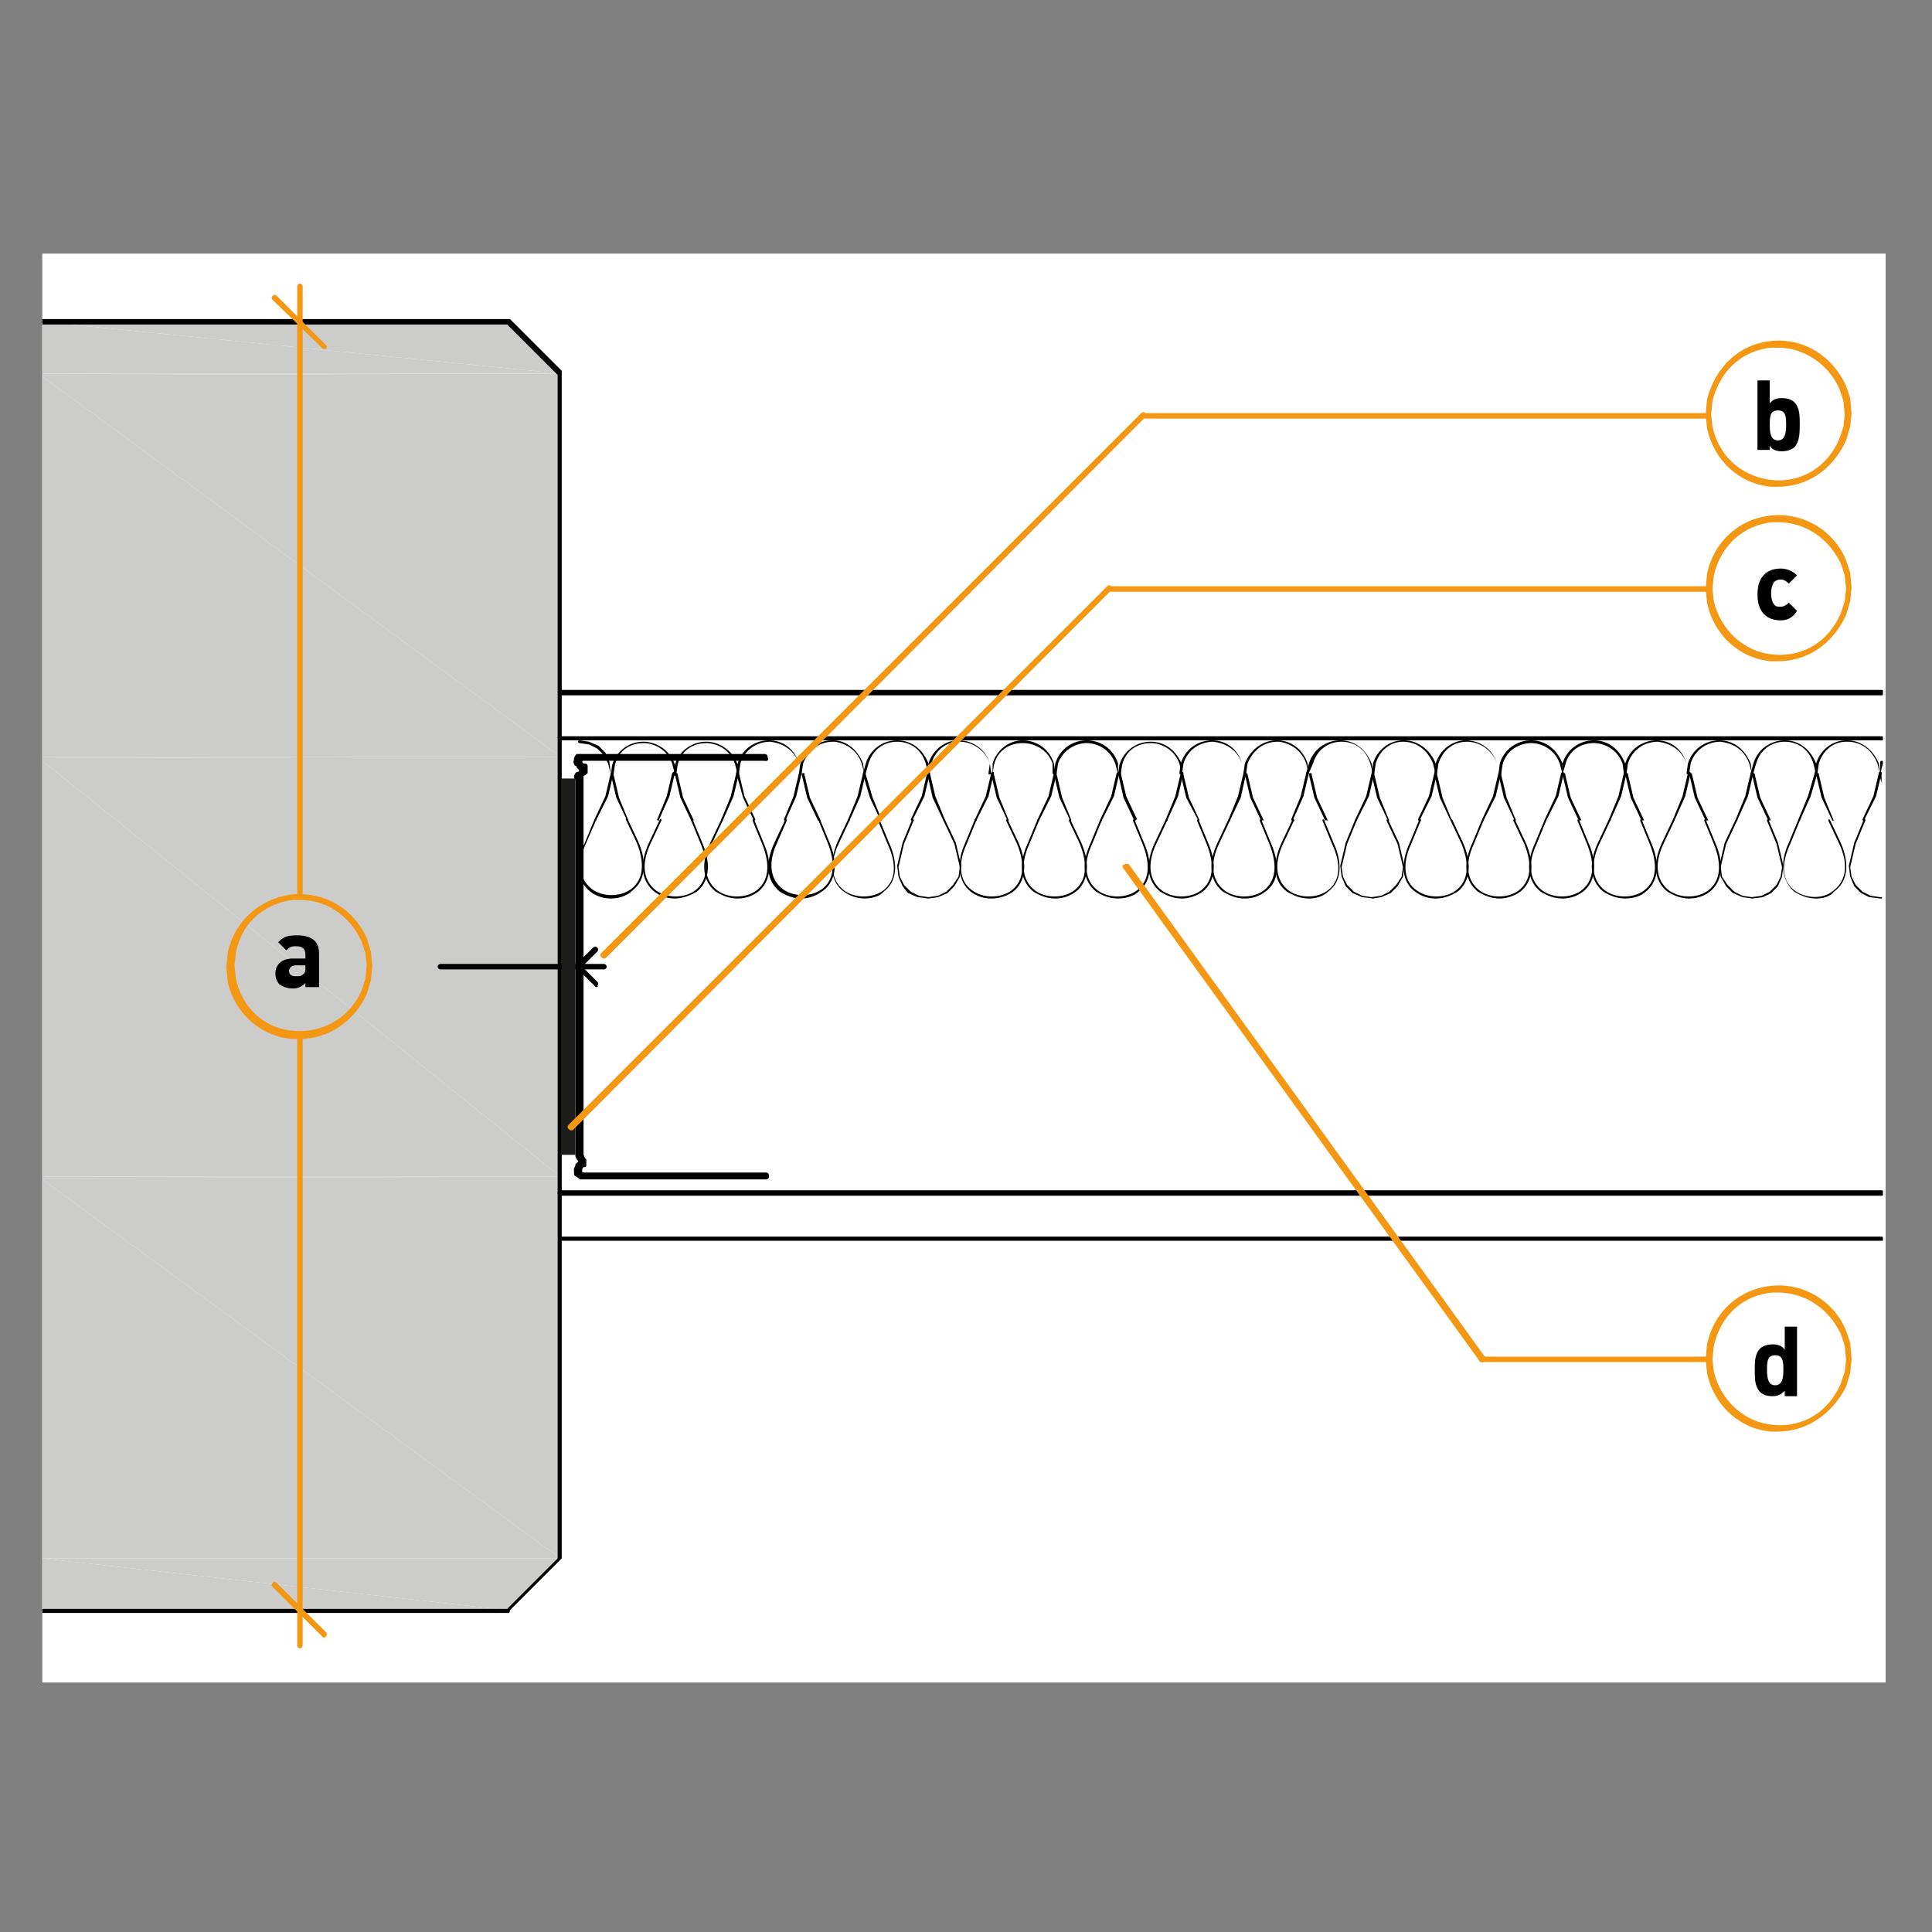 <?xml version="1.0" encoding="utf-8"?>
<!-- Generator: Adobe Illustrator 27.2.0, SVG Export Plug-In . SVG Version: 6.00 Build 0)  -->
<svg version="1.1" id="Lager_1" xmlns="http://www.w3.org/2000/svg" xmlns:xlink="http://www.w3.org/1999/xlink" x="0px" y="0px"
	 viewBox="0 0 141.7 141.7" style="enable-background:new 0 0 141.7 141.7;" xml:space="preserve">
<rect x="0" y="0" width="141.7" height="141.7" fill="#808080" stroke="none"/>
<style type="text/css">
	.st0{fill:#FFFFFF;}
	.st1{fill:#CCCCCB;}
	.st2{clip-path:url(#SVGID_00000100371453856140713990000015495452093152202372_);}
	.st3{clip-path:url(#SVGID_00000168796039149642593310000007292824148924031934_);}
	.st4{clip-path:url(#SVGID_00000093885704246249504450000001550790969671092919_);}
	.st5{clip-path:url(#SVGID_00000058566035780674377840000001352942080929355922_);}
	.st6{clip-path:url(#SVGID_00000099662185475555119390000015923887472851600825_);}
	.st7{clip-path:url(#SVGID_00000037656172891846878320000003242684253161025699_);}
	.st8{clip-path:url(#SVGID_00000174600534988047991030000018154079271191510693_);}
	.st9{clip-path:url(#SVGID_00000052814231311704443850000000409740434938966413_);}
	.st10{clip-path:url(#SVGID_00000114046841262566370050000009832591070734993835_);}
	.st11{clip-path:url(#SVGID_00000098912221981524942880000012214868692195753146_);}
	.st12{clip-path:url(#SVGID_00000100365627689868867060000007309013462378777996_);}
	.st13{clip-path:url(#SVGID_00000113333382960387996740000006204805794194944169_);}
	.st14{clip-path:url(#SVGID_00000121241006163540939730000016722152586605668490_);}
	.st15{clip-path:url(#SVGID_00000086651804848084965200000016500542108531901599_);}
	.st16{clip-path:url(#SVGID_00000132076387113754398570000013404160342576362173_);}
	.st17{clip-path:url(#SVGID_00000012436490298995956720000012002546099904605353_);}
	.st18{clip-path:url(#SVGID_00000033370962617063568940000005683219087981588620_);}
	.st19{clip-path:url(#SVGID_00000168815123525000527110000010598289593026674619_);}
	.st20{clip-path:url(#SVGID_00000183218156260205107470000001919114045219808905_);}
	.st21{clip-path:url(#SVGID_00000016068813718461640340000013971658845980946864_);}
	.st22{clip-path:url(#SVGID_00000176763982667063008300000017465803779272221839_);}
	.st23{clip-path:url(#SVGID_00000115494304109995436920000000080363960083446941_);}
	.st24{clip-path:url(#SVGID_00000135672875761289382760000005208760266163827369_);}
	.st25{clip-path:url(#SVGID_00000166652684713919465170000012151365008292159147_);}
	.st26{clip-path:url(#SVGID_00000068638271437767373720000010746573176939857821_);}
	.st27{clip-path:url(#SVGID_00000116926692974806511490000017049219669986668470_);}
	.st28{clip-path:url(#SVGID_00000140001088907443728140000009765306232212641719_);}
	.st29{clip-path:url(#SVGID_00000047750894901625444450000002228984138679867024_);}
	.st30{clip-path:url(#SVGID_00000176037714585911487250000016231206647937044404_);}
	.st31{clip-path:url(#SVGID_00000147197455271299280040000007253666177458503560_);}
	.st32{clip-path:url(#SVGID_00000067929270227181278270000014105157707960601018_);}
	.st33{clip-path:url(#SVGID_00000096752996514706561660000017662598152067798960_);}
	.st34{clip-path:url(#SVGID_00000039095720054469224430000013454171199875988640_);}
	.st35{clip-path:url(#SVGID_00000121961197790147800520000018286118216611377045_);}
	.st36{clip-path:url(#SVGID_00000138544252205322235550000002405151673307475586_);}
	.st37{clip-path:url(#SVGID_00000176006257762791408470000002735496025455094706_);}
	.st38{clip-path:url(#SVGID_00000068639917733302563220000013122937064827389091_);}
	.st39{clip-path:url(#SVGID_00000016791382190243250290000004141163728721260931_);}
	.st40{clip-path:url(#SVGID_00000180357745000394922610000018064095917605433256_);}
	.st41{clip-path:url(#SVGID_00000119104782034316382630000001476966531462224295_);}
	.st42{clip-path:url(#SVGID_00000096050547008050166020000014863939475614099625_);}
	.st43{clip-path:url(#SVGID_00000160869495300209619540000004869925919739375524_);}
	.st44{clip-path:url(#SVGID_00000080918215849535057540000012431485607458999958_);}
	.st45{clip-path:url(#SVGID_00000031892510486131307630000007602931463754088370_);}
	.st46{clip-path:url(#SVGID_00000073718073220709857800000016655350993530527659_);}
	.st47{clip-path:url(#SVGID_00000074424131837261270530000008963221020544446373_);}
	.st48{clip-path:url(#SVGID_00000062878428796469680660000015708688140082621063_);}
	.st49{fill:#F49712;}
	.st50{clip-path:url(#SVGID_00000015353160908487185790000011224359796845633199_);}
	.st51{clip-path:url(#SVGID_00000008857202756308613670000014449891811127878565_);}
	.st52{clip-path:url(#SVGID_00000002386189864126783270000010157414085248292760_);}
	.st53{fill:none;stroke:#1D1D1B;stroke-miterlimit:10;}
	.st54{clip-path:url(#SVGID_00000157296173939209883310000011325854357076845705_);}
</style>
<g>
	<rect x="3.1" y="18.6" class="st0" width="135.2" height="104.8"/>
</g>
<g>
	<polygon class="st1" points="3.1,27.4 41.1,27.4 3.1,23.6 	"/>
</g>
<g>
	<polygon class="st1" points="3.1,23.6 3.1,23.6 41.1,27.4 37.3,23.6 	"/>
</g>
<g>
	<path class="st1" d="M3.1,23.6h34.1H3.1z"/>
</g>
<g>
	<polygon class="st1" points="3.1,55.5 41.1,55.5 3.1,27.6 	"/>
</g>
<g>
	<polygon class="st1" points="3.1,27.5 3.1,27.6 41.1,55.5 41.1,27.4 	"/>
</g>
<g>
	<polygon class="st1" points="3.1,27.4 3.1,27.5 41.1,27.4 	"/>
</g>
<g>
	<polygon class="st1" points="3.1,86.3 41.1,86.3 3.1,55.8 	"/>
</g>
<g>
	<polygon class="st1" points="3.1,55.6 3.1,55.8 41.1,86.3 41.1,55.5 	"/>
</g>
<g>
	<polygon class="st1" points="3.1,55.5 3.1,55.6 41.1,55.5 	"/>
</g>
<g>
	<polygon class="st1" points="3.1,114.3 41.1,114.3 3.1,86.5 	"/>
</g>
<g>
	<polygon class="st1" points="3.1,86.4 3.1,86.5 41.1,114.3 41.1,86.3 	"/>
</g>
<g>
	<polygon class="st1" points="3.1,86.3 3.1,86.4 41.1,86.3 	"/>
</g>
<g>
	<polygon class="st1" points="3.1,118.1 37.3,118.1 3.1,114.3 	"/>
</g>
<g>
	<polygon class="st1" points="3.1,114.3 3.1,114.3 37.3,118.1 41.1,114.3 	"/>
</g>
<g>
	<path class="st1" d="M3.1,114.3h38H3.1z"/>
</g>
<g>
	<g>
		<defs>
			<rect id="SVGID_1_" x="40.9" y="50.6" width="97.2" height="40.5"/>
		</defs>
		<clipPath id="SVGID_00000161616424125948715470000000990864191724105877_">
			<use xlink:href="#SVGID_1_"  style="overflow:visible;"/>
		</clipPath>
		<g style="clip-path:url(#SVGID_00000161616424125948715470000000990864191724105877_);">
			<path d="M138,51H41.1C41,51,41,50.9,41,50.8s0.1-0.2,0.2-0.2H138c0.1,0,0.2,0.1,0.2,0.2S138.1,51,138,51z"/>
		</g>
	</g>
	<g>
		<defs>
			<rect id="SVGID_00000138561460944648081050000015586745377747983242_" x="40.9" y="50.6" width="97.2" height="40.5"/>
		</defs>
		<clipPath id="SVGID_00000093138293789062926430000005666684063894501782_">
			<use xlink:href="#SVGID_00000138561460944648081050000015586745377747983242_"  style="overflow:visible;"/>
		</clipPath>
		<g style="clip-path:url(#SVGID_00000093138293789062926430000005666684063894501782_);">
			<path d="M138,54.3H41.1c-0.1,0-0.2-0.1-0.2-0.2S41,54,41.1,54H138c0.1,0,0.2,0.1,0.2,0.2S138.1,54.3,138,54.3z"/>
		</g>
	</g>
	<g>
		<defs>
			<rect id="SVGID_00000044897102100773415940000009842956604571618693_" x="40.9" y="50.6" width="97.2" height="40.5"/>
		</defs>
		<clipPath id="SVGID_00000118384347761669880060000018264697881316606884_">
			<use xlink:href="#SVGID_00000044897102100773415940000009842956604571618693_"  style="overflow:visible;"/>
		</clipPath>
		<g style="clip-path:url(#SVGID_00000118384347761669880060000018264697881316606884_);">
			<path d="M138,87.7H41.1c-0.1,0-0.2-0.1-0.2-0.2s0.1-0.2,0.2-0.2H138c0.1,0,0.2,0.1,0.2,0.2S138.1,87.7,138,87.7z"/>
		</g>
	</g>
	<g>
		<defs>
			<rect id="SVGID_00000137133184329988269250000000092671999854101925_" x="40.9" y="50.6" width="97.2" height="40.5"/>
		</defs>
		<clipPath id="SVGID_00000026859414359629629210000016594098967864792504_">
			<use xlink:href="#SVGID_00000137133184329988269250000000092671999854101925_"  style="overflow:visible;"/>
		</clipPath>
		<g style="clip-path:url(#SVGID_00000026859414359629629210000016594098967864792504_);">
			<path d="M138,91H41.1C41,91,41,90.9,41,90.9s0.1-0.2,0.2-0.2H138c0.1,0,0.2,0.1,0.2,0.2S138.1,91,138,91z"/>
		</g>
	</g>
</g>
<g>
	<g>
		<defs>
			<rect id="SVGID_00000146499996696737769730000016840566813465421708_" x="3.1" y="23.3" width="38.2" height="95"/>
		</defs>
		<clipPath id="SVGID_00000123411677871743927550000004564001164265053332_">
			<use xlink:href="#SVGID_00000146499996696737769730000016840566813465421708_"  style="overflow:visible;"/>
		</clipPath>
		<g style="clip-path:url(#SVGID_00000123411677871743927550000004564001164265053332_);">
			<path d="M37.3,118.3H3c-0.1,0-0.2-0.1-0.2-0.2S2.9,118,3,118h34.2l3.7-3.7V27.5l-3.7-3.7H3c-0.1,0-0.2-0.1-0.2-0.2
				s0.1-0.2,0.2-0.2h34.3c0,0,0.1,0,0.1,0l3.8,3.8c0,0,0,0.1,0,0.1v86.9c0,0,0,0.1,0,0.1l-3.8,3.8C37.4,118.3,37.3,118.3,37.3,118.3
				z"/>
		</g>
	</g>
</g>
<g>
	<path d="M44.3,71.1h-12c-0.1,0-0.2-0.1-0.2-0.2s0.1-0.2,0.2-0.2h12c0.1,0,0.2,0.1,0.2,0.2S44.4,71.1,44.3,71.1z"/>
</g>
<g>
	<path d="M43.8,72.4c-0.1,0-0.1,0-0.2-0.1L42.3,71c-0.1-0.1-0.1-0.2,0-0.3l1.2-1.2c0.1-0.1,0.2-0.1,0.3,0s0.1,0.2,0,0.3l-1.1,1.1
		l1.1,1.1c0.1,0.1,0.1,0.2,0,0.3C43.9,72.3,43.8,72.4,43.8,72.4z"/>
</g>
<g>
	<path d="M42.3,56.2c-0.1,0-0.2-0.1-0.2-0.2v-0.3c0-0.1,0.1-0.2,0.2-0.2s0.2,0.1,0.2,0.2v0.3C42.6,56,42.5,56.2,42.3,56.2z"/>
</g>
<g>
	<path d="M42.5,85.1c-0.1,0-0.2,0-0.2-0.1l-0.1-0.2c0,0,0-0.1,0-0.1V57c0-0.1,0.1-0.2,0.2-0.2s0.2,0.1,0.2,0.2v27.6l0.1,0.1
		c0.1,0.1,0,0.3-0.1,0.3C42.5,85.1,42.5,85.1,42.5,85.1z"/>
</g>
<g>
	<path d="M42.3,86.3c-0.1,0-0.2-0.1-0.2-0.2v-0.3c0-0.1,0.1-0.2,0.2-0.2s0.2,0.1,0.2,0.2V86C42.6,86.2,42.5,86.3,42.3,86.3z"/>
</g>
<g>
	<path d="M56.2,86.5c-0.1,0-0.2-0.1-0.2-0.2v-0.1c0-0.1,0.1-0.2,0.2-0.2s0.2,0.1,0.2,0.2v0.1C56.4,86.4,56.3,86.5,56.2,86.5z"/>
</g>
<g>
	<path d="M42.6,86.5C42.6,86.5,42.6,86.5,42.6,86.5l-0.2-0.1c0,0-0.1-0.1-0.1-0.1l-0.1-0.2c-0.1-0.1,0-0.3,0.1-0.3
		c0.1-0.1,0.3,0,0.3,0.1l0.1,0.1l0.1,0c0.1,0,0.2,0.2,0.2,0.3C42.8,86.4,42.7,86.5,42.6,86.5z"/>
</g>
<g>
	<path d="M42.5,56.2c-0.1,0-0.2-0.1-0.2-0.2v-0.3c0-0.1,0.1-0.2,0.2-0.2s0.2,0.1,0.2,0.2v0.3C42.8,56,42.7,56.2,42.5,56.2z"/>
</g>
<g>
	<path d="M42.6,85c-0.1,0-0.2-0.1-0.2-0.1l0-0.1c0,0,0-0.1,0-0.1V57c0-0.1,0.1-0.2,0.2-0.2s0.2,0.1,0.2,0.2l0,27.7
		c0.1,0.1,0,0.3-0.1,0.3C42.6,85,42.6,85,42.6,85z"/>
</g>
<g>
	<path d="M42.5,86.3c-0.1,0-0.2-0.1-0.2-0.2v-0.3c0-0.1,0.1-0.2,0.2-0.2s0.2,0.1,0.2,0.2V86C42.8,86.2,42.7,86.3,42.5,86.3z"/>
</g>
<g>
	<path d="M42.6,86.4c-0.1,0-0.1,0-0.2-0.1l-0.1-0.1c-0.1-0.1-0.1-0.2,0-0.3c0.1-0.1,0.2-0.1,0.3,0l0.1,0.1c0.1,0.1,0.1,0.2,0,0.3
		C42.8,86.4,42.7,86.4,42.6,86.4z"/>
</g>
<g>
	<path d="M56.2,86.5H42.6c-0.1,0-0.2-0.1-0.2-0.2s0.1-0.2,0.2-0.2h13.5c0.1,0,0.2,0.1,0.2,0.2S56.3,86.5,56.2,86.5z"/>
</g>
<g>
	<path d="M56.2,86.4H42.6c-0.1,0-0.2-0.1-0.2-0.2s0.1-0.2,0.2-0.2h13.5c0.1,0,0.2,0.1,0.2,0.2S56.3,86.4,56.2,86.4z"/>
</g>
<g>
	<path d="M56.2,55.8c-0.1,0-0.2,0-0.2-0.1H42.6c-0.1,0-0.2-0.1-0.2-0.2s0.1-0.2,0.2-0.2h13.5c0.1,0,0.2,0.1,0.2,0.2v0.1
		C56.4,55.7,56.3,55.8,56.2,55.8z"/>
</g>
<g>
	<path d="M56.2,55.8H42.6c-0.1,0-0.2-0.1-0.2-0.2s0.1-0.2,0.2-0.2h13.5c0.1,0,0.2,0.1,0.2,0.2S56.3,55.8,56.2,55.8z"/>
</g>
<g>
	<path d="M42.3,55.9c0,0-0.1,0-0.1,0c-0.1-0.1-0.1-0.2-0.1-0.3l0.1-0.2c0,0,0.1-0.1,0.1-0.1l0.2,0c0.1,0,0.3,0,0.3,0.2
		s0,0.3-0.2,0.3l-0.1,0l-0.1,0.1C42.5,55.8,42.4,55.9,42.3,55.9z"/>
</g>
<g>
	<path d="M42.5,55.9c-0.1,0-0.1,0-0.2-0.1c-0.1-0.1-0.1-0.2,0-0.3l0.1-0.1c0.1-0.1,0.2-0.1,0.3,0s0.1,0.2,0,0.3l-0.1,0.1
		C42.6,55.9,42.6,55.9,42.5,55.9z"/>
</g>
<g>
	<path d="M42.3,86c0,0-0.1,0-0.1,0c-0.1,0-0.1-0.1-0.1-0.2c0,0,0-0.1,0-0.1l0.1-0.2l0,0l0,0l0,0l0,0l0,0l0,0c0,0,0,0,0-0.1l0.2-0.2
		c0.1-0.1,0.2-0.1,0.3,0c0.1,0.1,0.1,0.2,0,0.3l-0.2,0.2l-0.1,0.2C42.5,86,42.4,86,42.3,86z"/>
</g>
<g>
	<path d="M42.5,86c0,0-0.1,0-0.1,0c-0.1-0.1-0.2-0.2-0.1-0.3l0-0.1l0.2-0.3c0.1-0.1,0.2-0.1,0.3,0s0.1,0.2,0,0.3l-0.2,0.3
		C42.7,86,42.6,86,42.5,86z"/>
</g>
<g>
	<path d="M42.7,85.6c0,0-0.1,0-0.1,0c-0.1-0.1-0.2-0.2-0.1-0.3L42.3,85c-0.1-0.1-0.1-0.3,0-0.3c0.1-0.1,0.3-0.1,0.3,0l0.2,0.3
		l0.1,0.2c0,0.1,0,0.2,0,0.2l0,0.1C42.8,85.5,42.8,85.6,42.7,85.6z"/>
</g>
<g>
	<path d="M42.8,85.6C42.8,85.6,42.7,85.6,42.8,85.6c-0.2-0.1-0.3-0.2-0.2-0.3l0-0.1l0-0.1L42.4,85c-0.1-0.1-0.1-0.2,0-0.3
		c0.1-0.1,0.2-0.1,0.3,0l0.2,0.2c0,0,0,0.1,0.1,0.1l0,0.2c0,0,0,0.1,0,0.1l0,0.2C43,85.6,42.9,85.6,42.8,85.6z"/>
</g>
<g>
	<path d="M42.3,57.2c0,0-0.1,0-0.1,0c-0.1-0.1-0.1-0.2-0.1-0.3l0.1-0.2c0.1-0.1,0.2-0.1,0.3-0.1s0.1,0.2,0.1,0.3l-0.1,0.2
		C42.5,57.2,42.4,57.2,42.3,57.2z"/>
</g>
<g>
	<path d="M42.5,57.2c0,0-0.1,0-0.1,0c-0.1-0.1-0.2-0.2-0.1-0.3l0-0.1c0.1-0.1,0.2-0.2,0.3-0.1c0.1,0.1,0.2,0.2,0.1,0.3l0,0.1
		C42.7,57.2,42.6,57.2,42.5,57.2z"/>
</g>
<g>
	<path d="M42.7,56.6c-0.1,0-0.1,0-0.2-0.1l-0.2-0.2c0,0,0,0,0-0.1L42.1,56c-0.1-0.1,0-0.3,0.1-0.3s0.3,0,0.3,0.1l0.1,0.2l0.2,0.2
		c0.1,0.1,0.1,0.2,0,0.3C42.8,56.6,42.7,56.6,42.7,56.6z"/>
</g>
<g>
	<path d="M42.8,56.5c-0.1,0-0.1,0-0.2-0.1L42.3,56c-0.1-0.1,0-0.3,0.1-0.3s0.3,0,0.3,0.1l0,0.1l0.2,0.2c0.1,0.1,0.1,0.3,0,0.3
		C42.9,56.5,42.8,56.5,42.8,56.5z"/>
</g>
<g>
	<path d="M42.5,57.1c0,0-0.1,0-0.2,0c-0.1-0.1-0.1-0.2,0-0.3l0.2-0.3c0.1-0.1,0.2-0.1,0.3,0c0.1,0.1,0.1,0.2,0,0.3L42.6,57
		C42.6,57,42.5,57.1,42.5,57.1z"/>
</g>
<g>
	<path d="M42.7,56.8c0,0-0.1,0-0.1,0c-0.1-0.1-0.2-0.2-0.1-0.3c-0.1-0.1,0-0.3,0.1-0.3s0.3,0,0.3,0.1l0,0.1c0,0.1,0,0.2,0,0.2l0,0.1
		C42.8,56.8,42.8,56.8,42.7,56.8z"/>
</g>
<g>
	<path d="M42.6,57.1c-0.1,0-0.1,0-0.2-0.1c-0.1-0.1-0.1-0.2,0-0.3l0.2-0.2c0.1-0.1,0.2-0.1,0.3,0c0.1,0.1,0.1,0.2,0,0.3l-0.2,0.2
		C42.7,57.1,42.6,57.1,42.6,57.1z"/>
</g>
<g>
	<path d="M42.8,56.9C42.8,56.9,42.7,56.9,42.8,56.9c-0.2,0-0.3-0.2-0.2-0.3l0-0.2l0-0.1c0-0.1,0-0.3,0.2-0.3c0.1,0,0.3,0,0.3,0.2
		l0,0.2c0,0,0,0.1,0,0.1l0,0.2C43,56.8,42.9,56.9,42.8,56.9z"/>
</g>
<g>
	<g>
		<defs>
			<rect id="SVGID_00000034785547777368085570000015487355261647959713_" x="3.1" y="18.6" width="135" height="104.4"/>
		</defs>
		<clipPath id="SVGID_00000047743507898625356330000014438872179028974783_">
			<use xlink:href="#SVGID_00000034785547777368085570000015487355261647959713_"  style="overflow:visible;"/>
		</clipPath>
	</g>
	<g>
		<defs>
			<rect id="SVGID_00000142153297259234907360000002715216567630751622_" x="3.1" y="18.6" width="135" height="104.4"/>
		</defs>
		<clipPath id="SVGID_00000065056242637601518050000013364554379162341565_">
			<use xlink:href="#SVGID_00000142153297259234907360000002715216567630751622_"  style="overflow:visible;"/>
		</clipPath>
	</g>
</g>
<g>
	<g>
		<defs>
			<rect id="SVGID_00000040566348400589017520000014755346571505503657_" x="3.1" y="18.6" width="135" height="104.4"/>
		</defs>
		<clipPath id="SVGID_00000116236982393391088100000006586026977962528684_">
			<use xlink:href="#SVGID_00000040566348400589017520000014755346571505503657_"  style="overflow:visible;"/>
		</clipPath>
		<g style="clip-path:url(#SVGID_00000116236982393391088100000006586026977962528684_);">
			<path d="M51.3,54.9L51.3,54.9L51.3,54.9z M51.3,54.8L51.3,54.8L51.3,54.8z"/>
		</g>
	</g>
</g>
<g>
	<g>
		<defs>
			<rect id="SVGID_00000081622751198539117330000006223971394725244086_" x="3.1" y="18.6" width="135" height="104.4"/>
		</defs>
		<clipPath id="SVGID_00000111901135203588296410000004336102112661458083_">
			<use xlink:href="#SVGID_00000081622751198539117330000006223971394725244086_"  style="overflow:visible;"/>
		</clipPath>
	</g>
</g>
<g>
	<path d="M44.8,56.8C44.8,56.8,44.8,56.8,44.8,56.8L44.6,56l-0.3-0.6l-0.5-0.5l-0.6-0.3l-0.7-0.1c0,0-0.1,0-0.1-0.1
		c0,0,0-0.1,0.1-0.1l0.7,0.1c0,0,0,0,0,0l0.7,0.3c0,0,0,0,0,0l0.5,0.5c0,0,0,0,0,0l0.3,0.7c0,0,0,0,0,0L44.8,56.8
		C44.9,56.8,44.9,56.8,44.8,56.8C44.8,56.8,44.8,56.8,44.8,56.8z"/>
</g>
<g>
	<path d="M43.7,60.2C43.6,60.2,43.6,60.2,43.7,60.2c-0.1,0-0.1-0.1-0.1-0.1l0.8-1.7l0.4-1.7c0,0,0.1-0.1,0.1-0.1c0,0,0.1,0,0.1,0.1
		l-0.4,1.7L43.7,60.2C43.7,60.2,43.7,60.2,43.7,60.2z"/>
</g>
<g>
	<g>
		<defs>
			<rect id="SVGID_00000072247456162442515670000017350101510351879326_" x="3.1" y="18.6" width="135" height="104.4"/>
		</defs>
		<clipPath id="SVGID_00000057840449124705743320000000105229849226523559_">
			<use xlink:href="#SVGID_00000072247456162442515670000017350101510351879326_"  style="overflow:visible;"/>
		</clipPath>
		<g style="clip-path:url(#SVGID_00000057840449124705743320000000105229849226523559_);">
			<path d="M44.8,65.9c-0.6,0-1.1-0.2-1.5-0.5c-1-0.8-1.1-2.1-0.4-3.6l0.7-1.7c0,0,0.1-0.1,0.1,0s0.1,0.1,0,0.1L43,61.8
				c-0.7,1.5-0.5,2.7,0.4,3.4c0.8,0.6,2.1,0.6,2.9,0c0.9-0.7,1-1.9,0.4-3.4l-0.8-1.7c0,0,0-0.1,0-0.1s0.1,0,0.1,0l0.8,1.7
				c0.7,1.6,0.5,2.9-0.4,3.6C46,65.7,45.4,65.9,44.8,65.9z"/>
		</g>
	</g>
</g>
<g>
	<path d="M46,60.2C45.9,60.2,45.9,60.2,46,60.2l-0.8-1.7l-0.4-1.7c0,0,0-0.1,0.1-0.1s0.1,0,0.1,0.1l0.4,1.7l0.7,1.7
		C46.1,60.1,46.1,60.2,46,60.2C46,60.2,46,60.2,46,60.2z"/>
</g>
<g>
	<g>
		<defs>
			<rect id="SVGID_00000144335462188432884020000008535858723195089543_" x="3.1" y="18.6" width="135" height="104.4"/>
		</defs>
		<clipPath id="SVGID_00000010990770060113102200000002995413496822131646_">
			<use xlink:href="#SVGID_00000144335462188432884020000008535858723195089543_"  style="overflow:visible;"/>
		</clipPath>
		<g style="clip-path:url(#SVGID_00000010990770060113102200000002995413496822131646_);">
			<path d="M49.5,56.8C49.4,56.8,49.4,56.8,49.5,56.8L49.3,56c-0.4-1.1-1.4-1.5-2.1-1.5c-0.8,0-1.8,0.4-2.1,1.6l-0.1,0.7
				c0,0,0,0.1-0.1,0.1c0,0-0.1,0-0.1-0.1l0.1-0.7c0.3-1,1.2-1.7,2.3-1.7c1,0,2,0.7,2.3,1.7L49.5,56.8C49.6,56.8,49.5,56.8,49.5,56.8
				L49.5,56.8z"/>
		</g>
	</g>
</g>
<g>
	<path d="M48.3,60.2C48.3,60.2,48.3,60.2,48.3,60.2c-0.1,0-0.1-0.1-0.1-0.1l0.7-1.7l0.4-1.7c0,0,0.1-0.1,0.1-0.1c0,0,0.1,0,0.1,0.1
		l-0.4,1.7L48.3,60.2C48.4,60.2,48.4,60.2,48.3,60.2z"/>
</g>
<g>
	<g>
		<defs>
			<rect id="SVGID_00000037674431150465302110000006309364159143393927_" x="3.1" y="18.6" width="135" height="104.4"/>
		</defs>
		<clipPath id="SVGID_00000094583616465558395360000009540920392984621712_">
			<use xlink:href="#SVGID_00000037674431150465302110000006309364159143393927_"  style="overflow:visible;"/>
		</clipPath>
		<g style="clip-path:url(#SVGID_00000094583616465558395360000009540920392984621712_);">
			<path d="M49.5,65.9c-0.6,0-1.1-0.2-1.5-0.5c-1-0.8-1.1-2.1-0.4-3.6l0.8-1.7c0,0,0.1-0.1,0.1,0s0.1,0.1,0,0.1l-0.8,1.7
				c-0.7,1.5-0.5,2.7,0.4,3.4c0.8,0.6,2.1,0.6,2.9,0c0.9-0.7,1-1.9,0.4-3.4l-0.7-1.7c0,0,0-0.1,0-0.1s0.1,0,0.1,0l0.7,1.7
				c0.7,1.6,0.5,2.9-0.4,3.6C50.6,65.7,50,65.9,49.5,65.9z"/>
		</g>
	</g>
</g>
<g>
	<path d="M50.7,60.2C50.6,60.2,50.6,60.2,50.7,60.2l-0.8-1.7l-0.4-1.7c0,0,0-0.1,0.1-0.1s0.1,0,0.1,0.1l0.4,1.7l0.8,1.7
		C50.8,60.1,50.7,60.2,50.7,60.2C50.7,60.2,50.7,60.2,50.7,60.2z"/>
</g>
<g>
	<g>
		<defs>
			<rect id="SVGID_00000138562729390283506940000000581120289384810654_" x="3.1" y="18.6" width="135" height="104.4"/>
		</defs>
		<clipPath id="SVGID_00000102511911585899069200000007134389681490285496_">
			<use xlink:href="#SVGID_00000138562729390283506940000000581120289384810654_"  style="overflow:visible;"/>
		</clipPath>
		<g style="clip-path:url(#SVGID_00000102511911585899069200000007134389681490285496_);">
			<path d="M54.1,56.8C54.1,56.8,54,56.8,54.1,56.8L53.9,56c-0.4-1.1-1.4-1.5-2.1-1.5c-0.8,0-1.8,0.4-2.1,1.6l-0.1,0.7
				c0,0,0,0.1-0.1,0.1c0,0-0.1,0-0.1-0.1l0.1-0.7c0.3-1,1.2-1.7,2.3-1.7c1,0,2,0.7,2.3,1.7L54.1,56.8C54.2,56.8,54.2,56.8,54.1,56.8
				C54.1,56.8,54.1,56.8,54.1,56.8z"/>
		</g>
	</g>
</g>
<g>
	<path d="M53,60.2C53,60.2,53,60.2,53,60.2c-0.1,0-0.1-0.1-0.1-0.1l0.7-1.7l0.4-1.7c0,0,0-0.1,0.1-0.1c0,0,0.1,0,0.1,0.1l-0.4,1.7
		L53,60.2C53,60.2,53,60.2,53,60.2z"/>
</g>
<g>
	<g>
		<defs>
			<rect id="SVGID_00000048480415996047526360000002317553848028070583_" x="3.1" y="18.6" width="135" height="104.4"/>
		</defs>
		<clipPath id="SVGID_00000008846569734137277620000003675111440119835037_">
			<use xlink:href="#SVGID_00000048480415996047526360000002317553848028070583_"  style="overflow:visible;"/>
		</clipPath>
		<g style="clip-path:url(#SVGID_00000008846569734137277620000003675111440119835037_);">
			<path d="M54.1,65.9c-0.6,0-1.1-0.2-1.6-0.5c-1-0.8-1.1-2.1-0.4-3.6l0.8-1.7c0,0,0.1-0.1,0.1,0s0.1,0.1,0,0.1l-0.8,1.7
				c-0.7,1.5-0.5,2.7,0.4,3.4c0.8,0.6,2.1,0.6,2.9,0c0.9-0.7,1-1.9,0.4-3.4l-0.7-1.7c0,0,0-0.1,0-0.1s0.1,0,0.1,0l0.7,1.7
				c0.7,1.6,0.5,2.9-0.4,3.6C55.2,65.7,54.7,65.9,54.1,65.9z"/>
		</g>
	</g>
</g>
<g>
	<path d="M55.3,60.2C55.3,60.2,55.2,60.2,55.3,60.2l-0.8-1.7L54,56.7c0,0,0-0.1,0.1-0.1s0.1,0,0.1,0.1l0.4,1.7l0.8,1.7
		C55.4,60.1,55.4,60.2,55.3,60.2C55.3,60.2,55.3,60.2,55.3,60.2z"/>
</g>
<g>
	<g>
		<defs>
			<rect id="SVGID_00000035526905613961304780000005924122387615741084_" x="3.1" y="18.6" width="135" height="104.4"/>
		</defs>
		<clipPath id="SVGID_00000072959806791020203280000012724197264524848788_">
			<use xlink:href="#SVGID_00000035526905613961304780000005924122387615741084_"  style="overflow:visible;"/>
		</clipPath>
		<g style="clip-path:url(#SVGID_00000072959806791020203280000012724197264524848788_);">
			<path d="M58.8,56.8C58.7,56.8,58.7,56.8,58.8,56.8L58.6,56c-0.4-1.1-1.3-1.5-2.1-1.6h0c-1,0-1.9,0.6-2.2,1.6l-0.1,0.7
				c0,0,0,0.1-0.1,0.1c0,0-0.1,0-0.1-0.1l0.1-0.7c0.3-1,1.2-1.7,2.3-1.7h0c1.1,0,1.9,0.7,2.2,1.7L58.8,56.8
				C58.9,56.8,58.8,56.8,58.8,56.8C58.8,56.8,58.8,56.8,58.8,56.8z"/>
		</g>
	</g>
</g>
<g>
	<path d="M57.6,60.2C57.6,60.2,57.6,60.2,57.6,60.2c-0.1,0-0.1-0.1-0.1-0.1l0.7-1.7l0.4-1.7c0,0,0.1-0.1,0.1-0.1c0,0,0.1,0,0.1,0.1
		l-0.4,1.7L57.6,60.2C57.7,60.2,57.7,60.2,57.6,60.2z"/>
</g>
<g>
	<g>
		<defs>
			<rect id="SVGID_00000111185860924743704390000010672389669185293459_" x="3.1" y="18.6" width="135" height="104.4"/>
		</defs>
		<clipPath id="SVGID_00000114047229997549101570000011692022167050292609_">
			<use xlink:href="#SVGID_00000111185860924743704390000010672389669185293459_"  style="overflow:visible;"/>
		</clipPath>
		<g style="clip-path:url(#SVGID_00000114047229997549101570000011692022167050292609_);">
			<path d="M58.8,65.9c-0.6,0-1.1-0.2-1.6-0.5c-1-0.8-1.1-2.1-0.4-3.6l0.8-1.7c0,0,0.1-0.1,0.1,0s0.1,0.1,0,0.1L57,61.8
				c-0.7,1.5-0.5,2.7,0.4,3.4c0.8,0.6,2.1,0.6,2.9,0c0.9-0.7,1-1.9,0.4-3.4l-0.7-1.7c0,0,0-0.1,0-0.1s0.1,0,0.1,0l0.7,1.7
				c0.7,1.6,0.5,2.9-0.4,3.6C59.9,65.7,59.3,65.9,58.8,65.9z"/>
		</g>
	</g>
</g>
<g>
	<path d="M60,60.2C59.9,60.2,59.9,60.2,60,60.2l-0.8-1.7l-0.4-1.7c0,0,0-0.1,0.1-0.1s0.1,0,0.1,0.1l0.4,1.7l0.8,1.7
		C60.1,60.1,60,60.2,60,60.2C60,60.2,60,60.2,60,60.2z"/>
</g>
<g>
	<g>
		<defs>
			<rect id="SVGID_00000081644934822966952370000016488310105594661050_" x="3.1" y="18.6" width="135" height="104.4"/>
		</defs>
		<clipPath id="SVGID_00000178178940488581120060000000559014231934491020_">
			<use xlink:href="#SVGID_00000081644934822966952370000016488310105594661050_"  style="overflow:visible;"/>
		</clipPath>
		<g style="clip-path:url(#SVGID_00000178178940488581120060000000559014231934491020_);">
			<path d="M63.4,56.8C63.4,56.8,63.3,56.8,63.4,56.8L63.2,56c-0.3-0.9-1.1-1.5-2-1.6c0,0,0,0-0.1,0c-1,0-1.8,0.6-2.2,1.6l-0.1,0.7
				c0,0,0,0.1-0.1,0.1c0,0-0.1,0-0.1-0.1l0.1-0.7c0.4-1,1.3-1.7,2.3-1.7c0,0,0,0,0.1,0c1,0,1.8,0.7,2.2,1.7L63.4,56.8
				C63.5,56.8,63.5,56.8,63.4,56.8C63.4,56.8,63.4,56.8,63.4,56.8z"/>
		</g>
	</g>
</g>
<g>
	<path d="M62.3,60.2C62.3,60.2,62.3,60.2,62.3,60.2c-0.1,0-0.1-0.1-0.1-0.1l0.7-1.7l0.4-1.7c0,0,0.1-0.1,0.1-0.1c0,0,0.1,0,0.1,0.1
		l-0.4,1.7L62.3,60.2C62.3,60.2,62.3,60.2,62.3,60.2z"/>
</g>
<g>
	<g>
		<defs>
			<rect id="SVGID_00000181774584735297707590000002166758542055063958_" x="3.1" y="18.6" width="135" height="104.4"/>
		</defs>
		<clipPath id="SVGID_00000118354598574099801580000008590297613551807420_">
			<use xlink:href="#SVGID_00000181774584735297707590000002166758542055063958_"  style="overflow:visible;"/>
		</clipPath>
		<g style="clip-path:url(#SVGID_00000118354598574099801580000008590297613551807420_);">
			<path d="M63.4,65.9c-0.5,0-1.1-0.2-1.5-0.5c-1-0.7-1.1-2.1-0.5-3.6l0.8-1.7c0,0,0.1-0.1,0.1,0s0.1,0.1,0,0.1l-0.8,1.7
				c-0.7,1.5-0.5,2.7,0.4,3.4c0.8,0.6,2.1,0.6,2.9,0c0.9-0.7,1-1.9,0.3-3.4l-0.7-1.7c0,0,0-0.1,0-0.1s0.1,0,0.1,0l0.7,1.7
				c0.7,1.5,0.6,2.9-0.4,3.6C64.6,65.7,64,65.9,63.4,65.9z"/>
		</g>
	</g>
</g>
<g>
	<path d="M64.6,60.2C64.6,60.2,64.5,60.2,64.6,60.2l-0.8-1.7l-0.5-1.7c0,0,0-0.1,0.1-0.1c0,0,0.1,0,0.1,0.1l0.5,1.7l0.7,1.7
		C64.7,60.1,64.7,60.2,64.6,60.2C64.6,60.2,64.6,60.2,64.6,60.2z"/>
</g>
<g>
	<g>
		<defs>
			<rect id="SVGID_00000015337871829684386370000008655703562614608522_" x="3.1" y="18.6" width="135" height="104.4"/>
		</defs>
		<clipPath id="SVGID_00000046302864011352826760000012079813743795906236_">
			<use xlink:href="#SVGID_00000015337871829684386370000008655703562614608522_"  style="overflow:visible;"/>
		</clipPath>
		<g style="clip-path:url(#SVGID_00000046302864011352826760000012079813743795906236_);">
			<path d="M68.1,56.8C68.1,56.8,68,56.8,68.1,56.8L67.9,56c-0.3-1-1.1-1.6-2.1-1.6s-1.8,0.6-2.1,1.6l-0.2,0.7c0,0-0.1,0.1-0.1,0.1
				c0,0-0.1,0-0.1-0.1l0.2-0.7c0.3-1,1.2-1.7,2.3-1.7l0,0c1.1,0,1.9,0.7,2.3,1.7L68.1,56.8C68.2,56.8,68.2,56.8,68.1,56.8
				C68.1,56.8,68.1,56.8,68.1,56.8z"/>
		</g>
	</g>
</g>
<g>
	<path d="M66.9,60.2C66.9,60.2,66.9,60.2,66.9,60.2c-0.1,0-0.1-0.1-0.1-0.1l0.8-1.7l0.4-1.7c0,0,0.1-0.1,0.1-0.1c0,0,0.1,0,0.1,0.1
		l-0.4,1.7L66.9,60.2C67,60.2,66.9,60.2,66.9,60.2z"/>
</g>
<g>
	<path d="M68.1,65.9L68.1,65.9l-0.8-0.1c0,0,0,0,0,0l-0.7-0.3c0,0,0,0,0,0L66.2,65c0,0,0,0,0,0l-0.3-0.7c0,0,0,0,0,0l-0.1-0.8
		c0,0,0,0,0,0l0.4-1.7l0.7-1.7c0,0,0.1-0.1,0.1,0s0.1,0.1,0,0.1l-0.7,1.7l-0.4,1.7l0.1,0.7l0.3,0.6l0.5,0.5l0.6,0.3l0.7,0.1l0.7-0.1
		l0.6-0.3l0.5-0.5l0.4-0.6l0.1-0.7l-0.4-1.7l-0.8-1.7c0,0,0-0.1,0-0.1s0.1,0,0.1,0l0.8,1.7l0.4,1.7c0,0,0,0,0,0l-0.1,0.8
		c0,0,0,0,0,0L70,65c0,0,0,0,0,0l-0.5,0.5c0,0,0,0,0,0l-0.7,0.3c0,0,0,0,0,0L68.1,65.9C68.1,65.9,68.1,65.9,68.1,65.9z"/>
</g>
<g>
	<path d="M69.2,60.2C69.2,60.2,69.2,60.2,69.2,60.2l-0.8-1.7L68,56.7c0,0,0-0.1,0.1-0.1s0.1,0,0.1,0.1l0.4,1.7l0.7,1.7
		C69.3,60.1,69.3,60.2,69.2,60.2C69.3,60.2,69.2,60.2,69.2,60.2z"/>
</g>
<g>
	<g>
		<defs>
			<rect id="SVGID_00000062905227224185924260000006592624534768549311_" x="3.1" y="18.6" width="135" height="104.4"/>
		</defs>
		<clipPath id="SVGID_00000103263406742335193870000002570390914639847856_">
			<use xlink:href="#SVGID_00000062905227224185924260000006592624534768549311_"  style="overflow:visible;"/>
		</clipPath>
		<g style="clip-path:url(#SVGID_00000103263406742335193870000002570390914639847856_);">
			<path d="M68.1,56.8L68.1,56.8C68.1,56.8,68,56.8,68.1,56.8l0-0.8c0.3-1,1.2-1.7,2.2-1.7h0c1.1,0,2,0.7,2.3,1.7l0.1,0.7
				c0,0,0,0.1-0.1,0.1s-0.1,0-0.1-0.1L72.6,56c-0.3-0.9-1.2-1.6-2.2-1.6h0c-0.8,0-1.7,0.4-2.1,1.6L68.1,56.8
				C68.2,56.8,68.2,56.8,68.1,56.8z"/>
		</g>
	</g>
</g>
<g>
	<path d="M71.6,60.2C71.6,60.2,71.6,60.2,71.6,60.2c-0.1,0-0.1-0.1-0.1-0.1l0.8-1.7l0.4-1.7c0,0,0.1-0.1,0.1-0.1c0,0,0.1,0,0.1,0.1
		l-0.4,1.7L71.6,60.2C71.6,60.2,71.6,60.2,71.6,60.2z"/>
</g>
<g>
	<g>
		<defs>
			<rect id="SVGID_00000080900422904119418990000017093613371492423823_" x="3.1" y="18.6" width="135" height="104.4"/>
		</defs>
		<clipPath id="SVGID_00000156581206753673711950000005010715416248588452_">
			<use xlink:href="#SVGID_00000080900422904119418990000017093613371492423823_"  style="overflow:visible;"/>
		</clipPath>
		<g style="clip-path:url(#SVGID_00000156581206753673711950000005010715416248588452_);">
			<path d="M72.7,65.9c-0.6,0-1.1-0.2-1.5-0.5c-0.9-0.7-1.1-2.1-0.4-3.6l0.7-1.7c0,0,0.1-0.1,0.1,0c0,0,0.1,0.1,0,0.1l-0.7,1.7
				c-0.7,1.5-0.5,2.8,0.4,3.4c0.8,0.6,2.1,0.6,2.9,0c0.9-0.7,1-1.9,0.4-3.4l-0.8-1.7c0,0,0-0.1,0-0.1s0.1,0,0.1,0l0.8,1.7
				c0.7,1.6,0.5,2.9-0.4,3.6C73.9,65.7,73.3,65.9,72.7,65.9z"/>
		</g>
	</g>
</g>
<g>
	<path d="M73.9,60.2C73.9,60.2,73.8,60.2,73.9,60.2l-0.8-1.7l-0.4-1.7c0,0,0-0.1,0.1-0.1c0,0,0.1,0,0.1,0.1l0.4,1.7l0.7,1.7
		C74,60.1,74,60.2,73.9,60.2C73.9,60.2,73.9,60.2,73.9,60.2z"/>
</g>
<g>
	<g>
		<defs>
			<rect id="SVGID_00000016057818935967811640000015594776601380168597_" x="3.1" y="18.6" width="135" height="104.4"/>
		</defs>
		<clipPath id="SVGID_00000051375533367489633730000002878778068512556165_">
			<use xlink:href="#SVGID_00000016057818935967811640000015594776601380168597_"  style="overflow:visible;"/>
		</clipPath>
		<g style="clip-path:url(#SVGID_00000051375533367489633730000002878778068512556165_);">
			<path d="M72.8,56.8L72.8,56.8C72.7,56.8,72.7,56.8,72.8,56.8l0-0.8c0.3-1,1.2-1.7,2.2-1.7c0,0,0,0,0,0c1.1,0,2,0.7,2.3,1.7
				l0.1,0.7c0,0,0,0.1-0.1,0.1h0c0,0-0.1,0-0.1-0.1L77.2,56c-0.3-0.9-1.2-1.5-2.2-1.5c0,0,0,0,0,0c-0.8,0-1.8,0.4-2.1,1.6L72.8,56.8
				C72.8,56.8,72.8,56.8,72.8,56.8z"/>
		</g>
	</g>
</g>
<g>
	<path d="M76.2,60.2C76.2,60.2,76.2,60.2,76.2,60.2c-0.1,0-0.1-0.1-0.1-0.1l0.8-1.7l0.4-1.7c0,0,0.1-0.1,0.1-0.1c0,0,0.1,0,0.1,0.1
		l-0.4,1.7L76.2,60.2C76.3,60.2,76.2,60.2,76.2,60.2z"/>
</g>
<g>
	<g>
		<defs>
			<rect id="SVGID_00000067926991160922395510000012410356801495972508_" x="3.1" y="18.6" width="135" height="104.4"/>
		</defs>
		<clipPath id="SVGID_00000146483389258867762700000010094877910949963674_">
			<use xlink:href="#SVGID_00000067926991160922395510000012410356801495972508_"  style="overflow:visible;"/>
		</clipPath>
		<g style="clip-path:url(#SVGID_00000146483389258867762700000010094877910949963674_);">
			<path d="M77.4,65.9c-0.6,0-1.1-0.2-1.6-0.5c-1-0.8-1.1-2.1-0.4-3.6l0.7-1.7c0,0,0.1-0.1,0.1,0s0.1,0.1,0,0.1l-0.7,1.7
				c-0.7,1.5-0.5,2.7,0.4,3.4c0.8,0.6,2.1,0.6,2.9,0c0.9-0.7,1-1.9,0.4-3.4l-0.8-1.7c0,0,0-0.1,0-0.1s0.1,0,0.1,0l0.8,1.7
				c0.7,1.6,0.5,2.9-0.4,3.6C78.5,65.7,78,65.9,77.4,65.9z"/>
		</g>
	</g>
</g>
<g>
	<path d="M78.5,60.2C78.5,60.2,78.5,60.2,78.5,60.2l-0.8-1.7l-0.4-1.7c0,0,0-0.1,0.1-0.1c0,0,0.1,0,0.1,0.1l0.4,1.7l0.7,1.7
		C78.6,60.1,78.6,60.2,78.5,60.2C78.6,60.2,78.5,60.2,78.5,60.2z"/>
</g>
<g>
	<g>
		<defs>
			<rect id="SVGID_00000104664350818763327510000011574651917820891054_" x="3.1" y="18.6" width="135" height="104.4"/>
		</defs>
		<clipPath id="SVGID_00000143606781953662271290000015235636630671321272_">
			<use xlink:href="#SVGID_00000104664350818763327510000011574651917820891054_"  style="overflow:visible;"/>
		</clipPath>
		<g style="clip-path:url(#SVGID_00000143606781953662271290000015235636630671321272_);">
			<path d="M82,56.8C82,56.8,82,56.8,82,56.8L81.8,56c-0.4-1.1-1.4-1.5-2.1-1.5S78,54.9,77.6,56l-0.1,0.7c0,0,0,0.1-0.1,0.1
				c0,0-0.1,0-0.1-0.1l0.1-0.7c0.3-1,1.2-1.7,2.3-1.7S81.7,55,82,56L82,56.8C82.1,56.8,82.1,56.8,82,56.8
				C82.1,56.8,82.1,56.8,82,56.8z"/>
		</g>
	</g>
</g>
<g>
	<path d="M80.8,60.2C80.8,60.2,80.8,60.2,80.8,60.2c-0.1,0-0.1-0.1-0.1-0.1l0.8-1.7l0.4-1.7c0,0,0.1-0.1,0.1-0.1c0,0,0.1,0,0.1,0.1
		l-0.4,1.7L80.8,60.2C80.9,60.2,80.9,60.2,80.8,60.2z"/>
</g>
<g>
	<g>
		<defs>
			<rect id="SVGID_00000003800256134730163310000000629872556713890444_" x="3.1" y="18.6" width="135" height="104.4"/>
		</defs>
		<clipPath id="SVGID_00000069358579469485753590000002179267336517907861_">
			<use xlink:href="#SVGID_00000003800256134730163310000000629872556713890444_"  style="overflow:visible;"/>
		</clipPath>
		<g style="clip-path:url(#SVGID_00000069358579469485753590000002179267336517907861_);">
			<path d="M82,65.9c-0.6,0-1.1-0.2-1.6-0.5c-1-0.8-1.1-2.1-0.4-3.6l0.7-1.7c0,0,0.1-0.1,0.1,0s0.1,0.1,0,0.1l-0.7,1.7
				c-0.7,1.5-0.5,2.7,0.4,3.4c0.8,0.6,2.1,0.6,2.9,0c0.9-0.7,1-1.9,0.4-3.4l-0.7-1.7c0,0,0-0.1,0-0.1s0.1,0,0.1,0l0.7,1.7
				c0.7,1.6,0.5,2.9-0.4,3.6C83.2,65.7,82.6,65.9,82,65.9z"/>
		</g>
	</g>
</g>
<g>
	<path d="M83.2,60.2C83.2,60.2,83.2,60.2,83.2,60.2l-0.8-1.7L82,56.7c0,0,0-0.1,0.1-0.1c0.1,0,0.1,0,0.1,0.1l0.4,1.7l0.8,1.7
		C83.3,60.1,83.3,60.2,83.2,60.2C83.2,60.2,83.2,60.2,83.2,60.2z"/>
</g>
<g>
	<g>
		<defs>
			<rect id="SVGID_00000099656468141534099350000010988405981927898758_" x="3.1" y="18.6" width="135" height="104.4"/>
		</defs>
		<clipPath id="SVGID_00000160182139918451844870000017366853278630692745_">
			<use xlink:href="#SVGID_00000099656468141534099350000010988405981927898758_"  style="overflow:visible;"/>
		</clipPath>
		<g style="clip-path:url(#SVGID_00000160182139918451844870000017366853278630692745_);">
			<path d="M86.7,56.8C86.7,56.8,86.6,56.8,86.7,56.8L86.5,56c-0.4-1.1-1.4-1.5-2.1-1.5l0,0c-0.8,0-1.8,0.4-2.1,1.6l-0.1,0.7
				c0,0,0,0.1-0.1,0.1c0,0-0.1,0-0.1-0.1l0.1-0.7c0.3-1,1.2-1.7,2.3-1.7l0,0c1.1,0,1.9,0.7,2.3,1.7L86.7,56.8
				C86.8,56.8,86.8,56.8,86.7,56.8C86.7,56.8,86.7,56.8,86.7,56.8z"/>
		</g>
	</g>
</g>
<g>
	<path d="M85.6,60.2C85.5,60.2,85.5,60.2,85.6,60.2c-0.1,0-0.1-0.1-0.1-0.1l0.7-1.7l0.4-1.7c0,0,0.1-0.1,0.1-0.1c0,0,0.1,0,0.1,0.1
		l-0.4,1.7L85.6,60.2C85.6,60.2,85.6,60.2,85.6,60.2z"/>
</g>
<g>
	<g>
		<defs>
			<rect id="SVGID_00000104687716111837943990000005918323150645120445_" x="3.1" y="18.6" width="135" height="104.4"/>
		</defs>
		<clipPath id="SVGID_00000098935846678694997940000007885620981293969553_">
			<use xlink:href="#SVGID_00000104687716111837943990000005918323150645120445_"  style="overflow:visible;"/>
		</clipPath>
		<g style="clip-path:url(#SVGID_00000098935846678694997940000007885620981293969553_);">
			<path d="M86.7,65.9c-0.6,0-1.1-0.2-1.6-0.5c-1-0.8-1.1-2.1-0.4-3.6l0.8-1.7c0,0,0.1-0.1,0.1,0c0,0,0.1,0.1,0,0.1l-0.8,1.7
				c-0.7,1.5-0.5,2.7,0.4,3.4c0.8,0.6,2.1,0.6,2.9,0c0.9-0.7,1-1.9,0.4-3.4l-0.7-1.7c0,0,0-0.1,0-0.1s0.1,0,0.1,0l0.7,1.7
				c0.7,1.6,0.5,2.9-0.4,3.6C87.8,65.7,87.2,65.9,86.7,65.9z"/>
		</g>
	</g>
</g>
<g>
	<path d="M87.9,60.2C87.8,60.2,87.8,60.2,87.9,60.2L87,58.5l-0.4-1.7c0,0,0-0.1,0.1-0.1c0,0,0.1,0,0.1,0.1l0.4,1.7l0.8,1.7
		C88,60.1,87.9,60.2,87.9,60.2C87.9,60.2,87.9,60.2,87.9,60.2z"/>
</g>
<g>
	<g>
		<defs>
			<rect id="SVGID_00000145043953410560633570000005340391696382968241_" x="3.1" y="18.6" width="135" height="104.4"/>
		</defs>
		<clipPath id="SVGID_00000130647904244912670650000011565914476086446722_">
			<use xlink:href="#SVGID_00000145043953410560633570000005340391696382968241_"  style="overflow:visible;"/>
		</clipPath>
		<g style="clip-path:url(#SVGID_00000130647904244912670650000011565914476086446722_);">
			<path d="M91.3,56.8C91.3,56.8,91.3,56.8,91.3,56.8L91.1,56c-0.4-1.1-1.3-1.5-2.1-1.6h0c-1,0-1.9,0.6-2.2,1.6l-0.1,0.7
				c0,0,0,0.1-0.1,0.1c0,0-0.1,0-0.1-0.1l0.1-0.7c0.3-1,1.2-1.7,2.3-1.7h0c1.1,0,1.9,0.7,2.2,1.7L91.3,56.8
				C91.4,56.8,91.4,56.8,91.3,56.8C91.3,56.8,91.3,56.8,91.3,56.8z"/>
		</g>
	</g>
</g>
<g>
	<path d="M90.2,60.2C90.2,60.2,90.2,60.2,90.2,60.2c-0.1,0-0.1-0.1-0.1-0.1l0.7-1.7l0.4-1.7c0,0,0.1-0.1,0.1-0.1c0,0,0.1,0,0.1,0.1
		L91,58.5L90.2,60.2C90.3,60.2,90.2,60.2,90.2,60.2z"/>
</g>
<g>
	<g>
		<defs>
			<rect id="SVGID_00000127035111210120299050000000565239860347698576_" x="3.1" y="18.6" width="135" height="104.4"/>
		</defs>
		<clipPath id="SVGID_00000123399078637454735340000008765122252799999133_">
			<use xlink:href="#SVGID_00000127035111210120299050000000565239860347698576_"  style="overflow:visible;"/>
		</clipPath>
		<g style="clip-path:url(#SVGID_00000123399078637454735340000008765122252799999133_);">
			<path d="M91.3,65.9c-0.6,0-1.1-0.2-1.6-0.5c-1-0.8-1.1-2.1-0.4-3.6l0.8-1.7c0,0,0.1-0.1,0.1,0s0.1,0.1,0,0.1l-0.8,1.7
				c-0.7,1.5-0.5,2.7,0.4,3.4c0.8,0.6,2.1,0.6,2.9,0c0.9-0.7,1-1.9,0.4-3.4l-0.7-1.7c0,0,0-0.1,0-0.1s0.1,0,0.1,0l0.7,1.7
				c0.7,1.6,0.6,2.9-0.4,3.6C92.4,65.7,91.9,65.9,91.3,65.9z"/>
		</g>
	</g>
</g>
<g>
	<path d="M92.5,60.2C92.5,60.2,92.5,60.2,92.5,60.2l-0.8-1.7l-0.4-1.7c0,0,0-0.1,0.1-0.1c0,0,0.1,0,0.1,0.1l0.4,1.7l0.8,1.7
		C92.6,60.1,92.6,60.2,92.5,60.2C92.5,60.2,92.5,60.2,92.5,60.2z"/>
</g>
<g>
	<g>
		<defs>
			<rect id="SVGID_00000181773225711712154940000010775254554104454282_" x="3.1" y="18.6" width="135" height="104.4"/>
		</defs>
		<clipPath id="SVGID_00000100368476878908784060000015485567947653052854_">
			<use xlink:href="#SVGID_00000181773225711712154940000010775254554104454282_"  style="overflow:visible;"/>
		</clipPath>
		<g style="clip-path:url(#SVGID_00000100368476878908784060000015485567947653052854_);">
			<path d="M96,56.8C95.9,56.8,95.9,56.8,96,56.8L95.8,56c-0.3-0.9-1.1-1.5-2-1.6c0,0,0,0-0.1,0c-1,0-1.8,0.6-2.2,1.6l-0.1,0.7
				c0,0,0,0.1-0.1,0.1c0,0-0.1,0-0.1-0.1l0.1-0.7c0.4-1,1.3-1.7,2.3-1.7c0,0,0,0,0.1,0c1,0,1.9,0.7,2.2,1.7L96,56.8
				C96.1,56.8,96,56.8,96,56.8C96,56.8,96,56.8,96,56.8z"/>
		</g>
	</g>
</g>
<g>
	<path d="M94.8,60.2C94.8,60.2,94.8,60.2,94.8,60.2c-0.1,0-0.1-0.1-0.1-0.1l0.7-1.7l0.4-1.7c0,0,0.1-0.1,0.1-0.1c0,0,0.1,0,0.1,0.1
		l-0.4,1.7L94.8,60.2C94.9,60.2,94.9,60.2,94.8,60.2z"/>
</g>
<g>
	<g>
		<defs>
			<rect id="SVGID_00000175283866098201983970000004760442417553139845_" x="3.1" y="18.6" width="135" height="104.4"/>
		</defs>
		<clipPath id="SVGID_00000150814455639399121890000010267623232431919031_">
			<use xlink:href="#SVGID_00000175283866098201983970000004760442417553139845_"  style="overflow:visible;"/>
		</clipPath>
		<g style="clip-path:url(#SVGID_00000150814455639399121890000010267623232431919031_);">
			<path d="M96,65.9c-0.6,0-1.1-0.2-1.6-0.5c-1-0.7-1.1-2.1-0.4-3.6l0.8-1.7c0,0,0.1-0.1,0.1,0c0,0,0.1,0.1,0,0.1l-0.8,1.7
				c-0.7,1.5-0.5,2.7,0.4,3.4c0.8,0.6,2.1,0.6,2.9,0c0.9-0.7,1-1.9,0.3-3.4l-0.7-1.7c0,0,0-0.1,0-0.1s0.1,0,0.1,0l0.7,1.7
				c0.7,1.5,0.6,2.9-0.4,3.6C97.1,65.7,96.6,65.9,96,65.9z"/>
		</g>
	</g>
</g>
<g>
	<path d="M97.2,60.2C97.1,60.2,97.1,60.2,97.2,60.2l-0.8-1.7l-0.4-1.7c0,0,0-0.1,0.1-0.1c0.1,0,0.1,0,0.1,0.1l0.4,1.7l0.8,1.7
		C97.2,60.1,97.2,60.2,97.2,60.2C97.2,60.2,97.2,60.2,97.2,60.2z"/>
</g>
<g>
	<g>
		<defs>
			<rect id="SVGID_00000109718447946845926090000017011180316072799917_" x="3.1" y="18.6" width="135" height="104.4"/>
		</defs>
		<clipPath id="SVGID_00000066492852443188871060000003093445080648302477_">
			<use xlink:href="#SVGID_00000109718447946845926090000017011180316072799917_"  style="overflow:visible;"/>
		</clipPath>
		<g style="clip-path:url(#SVGID_00000066492852443188871060000003093445080648302477_);">
			<path d="M100.7,56.8C100.6,56.8,100.6,56.8,100.7,56.8l-0.2-0.8c-0.3-1-1.1-1.6-2.1-1.6l0,0c-1,0-1.8,0.6-2.1,1.6L96,56.7
				c0,0-0.1,0.1-0.1,0.1c0,0-0.1,0-0.1-0.1L96,56c0.3-1,1.2-1.7,2.3-1.7l0,0c1.1,0,1.9,0.7,2.3,1.7L100.7,56.8
				C100.8,56.8,100.7,56.8,100.7,56.8C100.7,56.8,100.7,56.8,100.7,56.8z"/>
		</g>
	</g>
</g>
<g>
	<path d="M99.5,60.2C99.5,60.2,99.5,60.2,99.5,60.2c-0.1,0-0.1-0.1-0.1-0.1l0.8-1.7l0.4-1.7c0,0,0.1-0.1,0.1-0.1c0,0,0.1,0,0.1,0.1
		l-0.4,1.7L99.5,60.2C99.5,60.2,99.5,60.2,99.5,60.2z"/>
</g>
<g>
	<path d="M100.7,65.9L100.7,65.9l-0.8-0.1c0,0,0,0,0,0l-0.7-0.3c0,0,0,0,0,0L98.7,65c0,0,0,0,0,0l-0.3-0.7c0,0,0,0,0,0l-0.1-0.8
		c0,0,0,0,0,0l0.4-1.7l0.7-1.7c0,0,0.1-0.1,0.1,0s0.1,0.1,0,0.1l-0.7,1.7l-0.4,1.7l0.1,0.7l0.3,0.6l0.5,0.5l0.6,0.3l0.7,0.1l0.7-0.1
		l0.6-0.3l0.5-0.5l0.4-0.6l0.1-0.7l-0.4-1.7l-0.8-1.7c0,0,0-0.1,0-0.1s0.1,0,0.1,0l0.8,1.7l0.4,1.7c0,0,0,0,0,0l-0.1,0.8
		c0,0,0,0,0,0l-0.4,0.7c0,0,0,0,0,0l-0.5,0.5c0,0,0,0,0,0l-0.7,0.3c0,0,0,0,0,0L100.7,65.9C100.7,65.9,100.7,65.9,100.7,65.9z"/>
</g>
<g>
	<path d="M101.8,60.2C101.8,60.2,101.8,60.2,101.8,60.2l-0.8-1.7l-0.4-1.7c0,0,0-0.1,0.1-0.1c0,0,0.1,0,0.1,0.1l0.4,1.7l0.7,1.7
		C101.9,60.1,101.9,60.2,101.8,60.2C101.8,60.2,101.8,60.2,101.8,60.2z"/>
</g>
<g>
	<g>
		<defs>
			<rect id="SVGID_00000089531817405235698330000016796854380152227458_" x="3.1" y="18.6" width="135" height="104.4"/>
		</defs>
		<clipPath id="SVGID_00000129169015230920650050000016193786639056378815_">
			<use xlink:href="#SVGID_00000089531817405235698330000016796854380152227458_"  style="overflow:visible;"/>
		</clipPath>
		<g style="clip-path:url(#SVGID_00000129169015230920650050000016193786639056378815_);">
			<path d="M105.3,56.8C105.3,56.8,105.2,56.8,105.3,56.8l-0.2-0.8c-0.4-1-1.2-1.6-2.2-1.6c-0.9,0-1.7,0.6-2,1.6l-0.1,0.7
				c0,0,0,0.1-0.1,0.1c0,0-0.1,0-0.1-0.1l0.1-0.7c0.3-1,1.2-1.7,2.2-1.7c0,0,0,0,0.1,0c1,0,1.9,0.7,2.3,1.7L105.3,56.8
				C105.4,56.8,105.4,56.8,105.3,56.8C105.3,56.8,105.3,56.8,105.3,56.8z"/>
		</g>
	</g>
</g>
<g>
	<path d="M104.1,60.2C104.1,60.2,104.1,60.2,104.1,60.2c-0.1,0-0.1-0.1-0.1-0.1l0.8-1.7l0.4-1.7c0,0,0.1-0.1,0.1-0.1
		c0,0,0.1,0,0.1,0.1l-0.4,1.7L104.1,60.2C104.2,60.2,104.2,60.2,104.1,60.2z"/>
</g>
<g>
	<g>
		<defs>
			<rect id="SVGID_00000095333106576334102500000001809954060571586209_" x="3.1" y="18.6" width="135" height="104.4"/>
		</defs>
		<clipPath id="SVGID_00000124884445668511343790000015467699812931352762_">
			<use xlink:href="#SVGID_00000095333106576334102500000001809954060571586209_"  style="overflow:visible;"/>
		</clipPath>
		<g style="clip-path:url(#SVGID_00000124884445668511343790000015467699812931352762_);">
			<path d="M105.3,65.9c-0.6,0-1.1-0.2-1.5-0.5c-1-0.7-1.1-2.1-0.4-3.6l0.7-1.7c0,0,0.1-0.1,0.1,0s0.1,0.1,0,0.1l-0.7,1.7
				c-0.7,1.5-0.5,2.8,0.4,3.4c0.8,0.6,2.1,0.6,2.9,0c0.9-0.7,1-1.9,0.4-3.4l-0.8-1.7c0,0,0-0.1,0-0.1s0.1,0,0.1,0l0.8,1.7
				c0.7,1.6,0.5,2.9-0.4,3.6C106.4,65.7,105.9,65.9,105.3,65.9z"/>
		</g>
	</g>
</g>
<g>
	<path d="M106.4,60.2C106.4,60.2,106.4,60.2,106.4,60.2l-0.8-1.7l-0.4-1.7c0,0,0-0.1,0.1-0.1c0,0,0.1,0,0.1,0.1l0.4,1.7l0.7,1.7
		C106.6,60.1,106.5,60.2,106.4,60.2C106.5,60.2,106.5,60.2,106.4,60.2z"/>
</g>
<g>
	<g>
		<defs>
			<rect id="SVGID_00000068643997544408689220000010385418694522207902_" x="3.1" y="18.6" width="135" height="104.4"/>
		</defs>
		<clipPath id="SVGID_00000090289302889332709330000010556554028255869074_">
			<use xlink:href="#SVGID_00000068643997544408689220000010385418694522207902_"  style="overflow:visible;"/>
		</clipPath>
		<g style="clip-path:url(#SVGID_00000090289302889332709330000010556554028255869074_);">
			<path d="M110,56.8C109.9,56.8,109.9,56.8,110,56.8l-0.2-0.8c-0.3-0.9-1.2-1.6-2.2-1.6h0c-0.8,0-1.7,0.4-2.1,1.6l-0.1,0.7
				c0,0-0.1,0.1-0.1,0.1c0,0-0.1,0-0.1-0.1l0.1-0.7c0.3-1,1.2-1.7,2.2-1.7h0c1.1,0,2,0.7,2.3,1.7L110,56.8
				C110.1,56.8,110,56.8,110,56.8C110,56.8,110,56.8,110,56.8z"/>
		</g>
	</g>
</g>
<g>
	<path d="M108.8,60.2C108.8,60.2,108.8,60.2,108.8,60.2c-0.1,0-0.1-0.1-0.1-0.1l0.8-1.7l0.4-1.7c0,0,0.1-0.1,0.1-0.1
		c0,0,0.1,0,0.1,0.1l-0.4,1.7L108.8,60.2C108.8,60.2,108.8,60.2,108.8,60.2z"/>
</g>
<g>
	<g>
		<defs>
			<rect id="SVGID_00000109009983025667252080000004729502061522969531_" x="3.1" y="18.6" width="135" height="104.4"/>
		</defs>
		<clipPath id="SVGID_00000044178931875612213230000011965631741690548398_">
			<use xlink:href="#SVGID_00000109009983025667252080000004729502061522969531_"  style="overflow:visible;"/>
		</clipPath>
		<g style="clip-path:url(#SVGID_00000044178931875612213230000011965631741690548398_);">
			<path d="M110,65.9c-0.6,0-1.1-0.2-1.6-0.5c-1-0.8-1.1-2.1-0.4-3.6l0.7-1.7c0,0,0.1-0.1,0.1,0s0.1,0.1,0,0.1l-0.7,1.7
				c-0.7,1.5-0.5,2.7,0.4,3.4c0.8,0.6,2.1,0.6,2.9,0c0.9-0.7,1-1.9,0.4-3.4l-0.8-1.7c0,0,0-0.1,0-0.1s0.1,0,0.1,0l0.8,1.7
				c0.7,1.6,0.5,2.9-0.4,3.6C111.1,65.7,110.5,65.9,110,65.9z"/>
		</g>
	</g>
</g>
<g>
	<path d="M111.1,60.2C111.1,60.2,111,60.2,111.1,60.2l-0.8-1.7l-0.4-1.7c0,0,0-0.1,0.1-0.1c0,0,0.1,0,0.1,0.1l0.4,1.7l0.7,1.7
		C111.2,60.1,111.2,60.2,111.1,60.2C111.1,60.2,111.1,60.2,111.1,60.2z"/>
</g>
<g>
	<g>
		<defs>
			<rect id="SVGID_00000098220904460334031950000005039088264969440441_" x="3.1" y="18.6" width="135" height="104.4"/>
		</defs>
		<clipPath id="SVGID_00000176030027982436688080000003536936230069805442_">
			<use xlink:href="#SVGID_00000098220904460334031950000005039088264969440441_"  style="overflow:visible;"/>
		</clipPath>
		<g style="clip-path:url(#SVGID_00000176030027982436688080000003536936230069805442_);">
			<path d="M114.6,56.8C114.6,56.8,114.5,56.8,114.6,56.8l-0.2-0.8c-0.4-1.1-1.4-1.5-2.1-1.5s-1.8,0.4-2.1,1.6l-0.1,0.7
				c0,0,0,0.1-0.1,0.1c0,0-0.1,0-0.1-0.1L110,56c0.3-1,1.2-1.7,2.3-1.7s1.9,0.7,2.3,1.7L114.6,56.8
				C114.7,56.8,114.7,56.8,114.6,56.8C114.6,56.8,114.6,56.8,114.6,56.8z"/>
		</g>
	</g>
</g>
<g>
	<path d="M113.4,60.2C113.4,60.2,113.4,60.2,113.4,60.2c-0.1,0-0.1-0.1-0.1-0.1l0.8-1.7l0.4-1.7c0,0,0.1-0.1,0.1-0.1
		c0,0,0.1,0,0.1,0.1l-0.4,1.7L113.4,60.2C113.5,60.2,113.4,60.2,113.4,60.2z"/>
</g>
<g>
	<g>
		<defs>
			<rect id="SVGID_00000161590691390386043630000007185185875035075251_" x="3.1" y="18.6" width="135" height="104.4"/>
		</defs>
		<clipPath id="SVGID_00000023267815617449018880000005513185177011061912_">
			<use xlink:href="#SVGID_00000161590691390386043630000007185185875035075251_"  style="overflow:visible;"/>
		</clipPath>
		<g style="clip-path:url(#SVGID_00000023267815617449018880000005513185177011061912_);">
			<path d="M114.6,65.9c-0.6,0-1.1-0.2-1.6-0.5c-1-0.8-1.1-2.1-0.4-3.6l0.7-1.7c0,0,0.1-0.1,0.1,0s0.1,0.1,0,0.1l-0.7,1.7
				c-0.7,1.5-0.5,2.7,0.4,3.4c0.8,0.6,2.1,0.6,2.9,0c0.9-0.7,1-1.9,0.4-3.4l-0.7-1.7c0,0,0-0.1,0-0.1s0.1,0,0.1,0l0.7,1.7
				c0.7,1.6,0.5,2.9-0.4,3.6C115.7,65.7,115.2,65.9,114.6,65.9z"/>
		</g>
	</g>
</g>
<g>
	<path d="M115.8,60.2C115.8,60.2,115.7,60.2,115.8,60.2l-0.8-1.7l-0.4-1.7c0,0,0-0.1,0.1-0.1c0.1,0,0.1,0,0.1,0.1l0.4,1.7l0.8,1.7
		C115.9,60.1,115.9,60.2,115.8,60.2C115.8,60.2,115.8,60.2,115.8,60.2z"/>
</g>
<g>
	<g>
		<defs>
			<rect id="SVGID_00000141429192009040264840000016433371224622275996_" x="3.1" y="18.6" width="135" height="104.4"/>
		</defs>
		<clipPath id="SVGID_00000180347439435377707530000009782839897145911950_">
			<use xlink:href="#SVGID_00000141429192009040264840000016433371224622275996_"  style="overflow:visible;"/>
		</clipPath>
		<g style="clip-path:url(#SVGID_00000180347439435377707530000009782839897145911950_);">
			<path d="M114.6,56.8L114.6,56.8C114.5,56.8,114.5,56.8,114.6,56.8l0-0.8c0.3-1,1.2-1.7,2.3-1.7l0,0c1.1,0,1.9,0.7,2.3,1.7
				l0.1,0.7c0,0,0,0.1-0.1,0.1h0c0,0-0.1,0-0.1-0.1L119,56c-0.4-1.1-1.4-1.5-2.1-1.5l0,0c-0.8,0-1.8,0.4-2.1,1.6L114.6,56.8
				C114.7,56.8,114.6,56.8,114.6,56.8z"/>
		</g>
	</g>
</g>
<g>
	<path d="M118.1,60.2C118.1,60.2,118.1,60.2,118.1,60.2c-0.1,0-0.1-0.1-0.1-0.1l0.7-1.7l0.4-1.7c0,0,0.1-0.1,0.1-0.1
		c0,0,0.1,0,0.1,0.1l-0.4,1.7L118.1,60.2C118.2,60.2,118.1,60.2,118.1,60.2z"/>
</g>
<g>
	<g>
		<defs>
			<rect id="SVGID_00000036250067991910968610000006734435839438829494_" x="3.1" y="18.6" width="135" height="104.4"/>
		</defs>
		<clipPath id="SVGID_00000059274235491833893620000016047566528072113036_">
			<use xlink:href="#SVGID_00000036250067991910968610000006734435839438829494_"  style="overflow:visible;"/>
		</clipPath>
		<g style="clip-path:url(#SVGID_00000059274235491833893620000016047566528072113036_);">
			<path d="M119.2,65.9c-0.6,0-1.1-0.2-1.6-0.5c-1-0.8-1.1-2.1-0.4-3.6l0.8-1.7c0,0,0.1-0.1,0.1,0c0,0,0.1,0.1,0,0.1l-0.8,1.7
				c-0.7,1.5-0.5,2.7,0.4,3.4c0.8,0.6,2.1,0.6,2.9,0c0.9-0.7,1-1.9,0.4-3.4l-0.7-1.7c0,0,0-0.1,0-0.1s0.1,0,0.1,0l0.7,1.7
				c0.7,1.6,0.5,2.9-0.4,3.6C120.4,65.7,119.8,65.9,119.2,65.9z"/>
		</g>
	</g>
</g>
<g>
	<path d="M120.4,60.2C120.4,60.2,120.4,60.2,120.4,60.2l-0.8-1.7l-0.4-1.7c0,0,0-0.1,0.1-0.1c0.1,0,0.1,0,0.1,0.1l0.4,1.7l0.8,1.7
		C120.5,60.1,120.5,60.2,120.4,60.2C120.5,60.2,120.4,60.2,120.4,60.2z"/>
</g>
<g>
	<g>
		<defs>
			<rect id="SVGID_00000060007034150781263950000015276273077485855935_" x="3.1" y="18.6" width="135" height="104.4"/>
		</defs>
		<clipPath id="SVGID_00000136380397309411543340000009486584976296465829_">
			<use xlink:href="#SVGID_00000060007034150781263950000015276273077485855935_"  style="overflow:visible;"/>
		</clipPath>
		<g style="clip-path:url(#SVGID_00000136380397309411543340000009486584976296465829_);">
			<path d="M123.9,56.8C123.8,56.8,123.8,56.8,123.9,56.8l-0.2-0.8c-0.4-1.1-1.3-1.5-2.1-1.6h0c-1,0-1.9,0.6-2.2,1.6l-0.1,0.7
				c0,0,0,0.1-0.1,0.1c0,0-0.1,0-0.1-0.1l0.1-0.7c0.3-1,1.2-1.7,2.3-1.7h0c1.1,0,1.9,0.7,2.2,1.7L123.9,56.8
				C124,56.8,124,56.8,123.9,56.8C123.9,56.8,123.9,56.8,123.9,56.8z"/>
		</g>
	</g>
</g>
<g>
	<path d="M122.8,60.2C122.8,60.2,122.7,60.2,122.8,60.2c-0.1,0-0.1-0.1-0.1-0.1l0.7-1.7l0.4-1.7c0,0,0.1-0.1,0.1-0.1
		c0,0,0.1,0,0.1,0.1l-0.4,1.7L122.8,60.2C122.8,60.2,122.8,60.2,122.8,60.2z"/>
</g>
<g>
	<g>
		<defs>
			<rect id="SVGID_00000124858688505431217550000003473458298915736452_" x="3.1" y="18.6" width="135" height="104.4"/>
		</defs>
		<clipPath id="SVGID_00000052813957145971155360000003774060285680833953_">
			<use xlink:href="#SVGID_00000124858688505431217550000003473458298915736452_"  style="overflow:visible;"/>
		</clipPath>
		<g style="clip-path:url(#SVGID_00000052813957145971155360000003774060285680833953_);">
			<path d="M123.9,65.9c-0.6,0-1.1-0.2-1.6-0.5c-1-0.8-1.1-2.1-0.4-3.6l0.8-1.7c0,0,0.1-0.1,0.1,0s0.1,0.1,0,0.1l-0.8,1.7
				c-0.7,1.5-0.5,2.7,0.4,3.4c0.8,0.6,2.1,0.6,2.9,0c0.9-0.7,1-1.9,0.4-3.4l-0.7-1.7c0,0,0-0.1,0-0.1s0.1,0,0.1,0l0.7,1.7
				c0.7,1.6,0.5,2.9-0.4,3.6C125,65.7,124.5,65.9,123.9,65.9z"/>
		</g>
	</g>
</g>
<g>
	<path d="M125.1,60.2C125.1,60.2,125,60.2,125.1,60.2l-0.8-1.7l-0.4-1.7c0,0,0-0.1,0.1-0.1c0,0,0.1,0,0.1,0.1l0.4,1.7l0.8,1.7
		C125.2,60.1,125.2,60.2,125.1,60.2C125.1,60.2,125.1,60.2,125.1,60.2z"/>
</g>
<g>
	<g>
		<defs>
			<rect id="SVGID_00000116936192813190760520000000447101154265138602_" x="3.1" y="18.6" width="135" height="104.4"/>
		</defs>
		<clipPath id="SVGID_00000172429851178694599510000009314829799291583875_">
			<use xlink:href="#SVGID_00000116936192813190760520000000447101154265138602_"  style="overflow:visible;"/>
		</clipPath>
		<g style="clip-path:url(#SVGID_00000172429851178694599510000009314829799291583875_);">
			<path d="M128.5,56.8C128.5,56.8,128.5,56.8,128.5,56.8l-0.2-0.8c-0.4-1.1-1.3-1.5-2.1-1.6h0c-1,0-1.9,0.6-2.2,1.6l-0.1,0.7
				c0,0,0,0.1-0.1,0.1c0,0-0.1,0-0.1-0.1l0.1-0.7c0.3-1,1.2-1.7,2.3-1.7h0c1.1,0,1.9,0.7,2.3,1.7L128.5,56.8
				C128.6,56.8,128.6,56.8,128.5,56.8C128.5,56.8,128.5,56.8,128.5,56.8z"/>
		</g>
	</g>
</g>
<g>
	<path d="M127.4,60.2C127.4,60.2,127.4,60.2,127.4,60.2c-0.1,0-0.1-0.1-0.1-0.1l0.7-1.7l0.4-1.7c0,0,0.1-0.1,0.1-0.1
		c0,0,0.1,0.1,0.1,0.1l-0.4,1.7L127.4,60.2C127.5,60.2,127.4,60.2,127.4,60.2z"/>
</g>
<g>
	<path d="M128.5,65.9L128.5,65.9l-0.7-0.1c0,0,0,0,0,0l-0.7-0.3c0,0,0,0,0,0l-0.5-0.5c0,0,0,0,0,0l-0.4-0.7c0,0,0,0,0,0l-0.1-0.8
		c0,0,0,0,0,0l0.4-1.7l0.8-1.7c0,0,0.1-0.1,0.1,0s0.1,0.1,0,0.1l-0.8,1.7l-0.4,1.7l0.1,0.7l0.4,0.6l0.5,0.5l0.6,0.3l0.7,0.1l0.7-0.1
		l0.6-0.3l0.5-0.5l0.3-0.6l0.1-0.7l-0.4-1.7l-0.7-1.7c0,0,0-0.1,0-0.1s0.1,0,0.1,0l0.7,1.7l0.4,1.7c0,0,0,0,0,0l-0.1,0.8
		c0,0,0,0,0,0l-0.3,0.7c0,0,0,0,0,0l-0.5,0.5c0,0,0,0,0,0l-0.6,0.3c0,0,0,0,0,0L128.5,65.9C128.5,65.9,128.5,65.9,128.5,65.9z"/>
</g>
<g>
	<path d="M129.7,60.2C129.7,60.2,129.7,60.2,129.7,60.2l-0.8-1.7l-0.4-1.7c0,0,0-0.1,0.1-0.1c0,0,0.1,0,0.1,0.1l0.4,1.7l0.8,1.7
		C129.8,60.1,129.8,60.2,129.7,60.2C129.8,60.2,129.7,60.2,129.7,60.2z"/>
</g>
<g>
	<g>
		<defs>
			<rect id="SVGID_00000057118545868169559620000009301190366429161123_" x="3.1" y="18.6" width="135" height="104.4"/>
		</defs>
		<clipPath id="SVGID_00000153702865151335694100000011142880895888283788_">
			<use xlink:href="#SVGID_00000057118545868169559620000009301190366429161123_"  style="overflow:visible;"/>
		</clipPath>
		<g style="clip-path:url(#SVGID_00000153702865151335694100000011142880895888283788_);">
			<path d="M133.2,56.8C133.2,56.8,133.2,56.8,133.2,56.8L133,56c-0.3-1-1.1-1.6-2.1-1.6l0,0c-1,0-1.8,0.6-2.1,1.6l-0.2,0.7
				c0,0-0.1,0.1-0.1,0.1c0,0-0.1,0-0.1-0.1l0.2-0.7c0.3-1,1.2-1.7,2.3-1.7l0,0c1.1,0,1.9,0.7,2.3,1.7L133.2,56.8
				C133.3,56.8,133.3,56.8,133.2,56.8C133.2,56.8,133.2,56.8,133.2,56.8z"/>
		</g>
	</g>
</g>
<g>
	<path d="M132,60.2C132,60.2,132,60.2,132,60.2c-0.1,0-0.1-0.1-0.1-0.1l0.7-1.7l0.5-1.7c0,0,0.1-0.1,0.1-0.1c0,0,0.1,0.1,0.1,0.1
		l-0.5,1.7L132,60.2C132.1,60.2,132.1,60.2,132,60.2z"/>
</g>
<g>
	<g>
		<defs>
			<rect id="SVGID_00000018203491826891739170000006137882811209334933_" x="3.1" y="18.6" width="135" height="104.4"/>
		</defs>
		<clipPath id="SVGID_00000050657843390959301260000011249863741156942734_">
			<use xlink:href="#SVGID_00000018203491826891739170000006137882811209334933_"  style="overflow:visible;"/>
		</clipPath>
		<g style="clip-path:url(#SVGID_00000050657843390959301260000011249863741156942734_);">
			<path d="M133.2,65.9c-0.6,0-1.1-0.2-1.6-0.5c-0.9-0.8-1.1-2.1-0.4-3.6l0.7-1.7c0,0,0.1-0.1,0.1,0s0.1,0.1,0,0.1l-0.7,1.7
				c-0.7,1.5-0.6,2.7,0.3,3.4c0.8,0.6,2.1,0.7,2.9,0c0.9-0.7,1.1-1.9,0.4-3.4l-0.8-1.7c0,0,0-0.1,0-0.1s0.1,0,0.1,0l0.8,1.7
				c0.7,1.6,0.5,2.9-0.5,3.6C134.3,65.7,133.8,65.9,133.2,65.9z"/>
		</g>
	</g>
</g>
<g>
	<path d="M134.4,60.2C134.3,60.2,134.3,60.2,134.4,60.2l-0.8-1.7l-0.4-1.7c0,0,0-0.1,0.1-0.1s0.1,0,0.1,0.1l0.4,1.7l0.7,1.7
		C134.5,60.1,134.5,60.2,134.4,60.2C134.4,60.2,134.4,60.2,134.4,60.2z"/>
</g>
<g>
	<g>
		<defs>
			<rect id="SVGID_00000121266688165967824280000017993124254655441032_" x="3.1" y="18.6" width="135" height="104.4"/>
		</defs>
		<clipPath id="SVGID_00000076592101994772198460000000281927243731848891_">
			<use xlink:href="#SVGID_00000121266688165967824280000017993124254655441032_"  style="overflow:visible;"/>
		</clipPath>
		<g style="clip-path:url(#SVGID_00000076592101994772198460000000281927243731848891_);">
			<path d="M137.9,56.8C137.8,56.8,137.8,56.8,137.9,56.8l-0.2-0.8c-0.4-1-1.2-1.6-2.2-1.6c0,0,0,0-0.1,0c-0.9,0-1.7,0.6-2,1.6
				l-0.1,0.7c0,0,0,0.1-0.1,0.1c0,0-0.1,0-0.1-0.1l0.1-0.7c0.3-1,1.2-1.7,2.2-1.7c0,0,0,0,0.1,0c1,0,1.9,0.7,2.3,1.7L137.9,56.8
				C138,56.8,137.9,56.8,137.9,56.8C137.9,56.8,137.9,56.8,137.9,56.8z"/>
		</g>
	</g>
	<g>
		<defs>
			<rect id="SVGID_00000052800293861280435600000004827767374098412478_" x="3.1" y="18.6" width="135" height="104.4"/>
		</defs>
		<clipPath id="SVGID_00000067221925533643737500000012463661000834920578_">
			<use xlink:href="#SVGID_00000052800293861280435600000004827767374098412478_"  style="overflow:visible;"/>
		</clipPath>
		<g style="clip-path:url(#SVGID_00000067221925533643737500000012463661000834920578_);">
			<path d="M136.7,60.2C136.7,60.2,136.7,60.2,136.7,60.2c-0.1,0-0.1-0.1-0.1-0.1l0.8-1.7l0.4-1.7c0,0,0.1-0.1,0.1-0.1
				c0,0,0.1,0,0.1,0.1l-0.4,1.7L136.7,60.2C136.8,60.2,136.7,60.2,136.7,60.2z"/>
		</g>
	</g>
	<g>
		<defs>
			<rect id="SVGID_00000063618164237786297690000001375480651282665885_" x="3.1" y="18.6" width="135" height="104.4"/>
		</defs>
		<clipPath id="SVGID_00000152960167781914035080000018277728129442463654_">
			<use xlink:href="#SVGID_00000063618164237786297690000001375480651282665885_"  style="overflow:visible;"/>
		</clipPath>
		<g style="clip-path:url(#SVGID_00000152960167781914035080000018277728129442463654_);">
			<path d="M138,65.9h-0.1l-0.8-0.1c0,0,0,0,0,0l-0.6-0.3c0,0,0,0,0,0l-0.5-0.5c0,0,0,0,0,0l-0.3-0.7c0,0,0,0,0,0l-0.1-0.8
				c0,0,0,0,0,0l0.4-1.7l0.7-1.7c0,0,0.1-0.1,0.1,0s0.1,0.1,0,0.1l-0.7,1.7l-0.4,1.7l0.1,0.7l0.3,0.6l0.5,0.5l0.6,0.3l0.7,0.1h0.1
				C138,65.8,138.1,65.8,138,65.9C138.1,65.9,138,65.9,138,65.9z"/>
		</g>
	</g>
	<g>
		<defs>
			<rect id="SVGID_00000103256799655988048420000000967913317286591636_" x="3.1" y="18.6" width="135" height="104.4"/>
		</defs>
		<clipPath id="SVGID_00000080892877182170728320000011290622615359817142_">
			<use xlink:href="#SVGID_00000103256799655988048420000000967913317286591636_"  style="overflow:visible;"/>
		</clipPath>
		<g style="clip-path:url(#SVGID_00000080892877182170728320000011290622615359817142_);">
			<path d="M138,57.4C138,57.4,137.9,57.4,138,57.4l-0.2-0.7c0,0,0-0.1,0.1-0.1c0,0,0.1,0,0.1,0.1L138,57.4
				C138.1,57.3,138.1,57.4,138,57.4C138,57.4,138,57.4,138,57.4z"/>
		</g>
	</g>
	<g>
		<defs>
			<rect id="SVGID_00000161625333050267778010000012056151398046632587_" x="3.1" y="18.6" width="135" height="104.4"/>
		</defs>
		<clipPath id="SVGID_00000037676695959097508730000004386956177964229798_">
			<use xlink:href="#SVGID_00000161625333050267778010000012056151398046632587_"  style="overflow:visible;"/>
		</clipPath>
		<g style="clip-path:url(#SVGID_00000037676695959097508730000004386956177964229798_);">
			<path d="M137.9,56.8L137.9,56.8C137.8,56.8,137.8,56.8,137.9,56.8l0-0.8v-0.1c0,0,0-0.1,0.1-0.1s0.1,0,0.1,0.1V56L137.9,56.8
				C137.9,56.8,137.9,56.8,137.9,56.8z"/>
		</g>
	</g>
</g>
<g>
	<path class="st49" d="M22,120.9c-0.1,0-0.2-0.1-0.2-0.2V75.9c0-0.1,0.1-0.2,0.2-0.2s0.2,0.1,0.2,0.2v44.7
		C22.2,120.8,22.1,120.9,22,120.9z"/>
</g>
<g>
	<path class="st49" d="M22,66c-0.1,0-0.2-0.1-0.2-0.2V21c0-0.1,0.1-0.2,0.2-0.2s0.2,0.1,0.2,0.2v44.7C22.2,65.9,22.1,66,22,66z"/>
</g>
<g>
	<path class="st49" d="M23.8,120.1c-0.1,0-0.1,0-0.2-0.1l-3.6-3.6c-0.1-0.1-0.1-0.2,0-0.3c0.1-0.1,0.2-0.1,0.3,0l3.6,3.6
		c0.1,0.1,0.1,0.2,0,0.3C23.9,120.1,23.8,120.1,23.8,120.1z"/>
</g>
<g>
	<path class="st49" d="M23.8,25.6c-0.1,0-0.1,0-0.2-0.1L20,22c-0.1-0.1-0.1-0.2,0-0.3s0.2-0.1,0.3,0l3.6,3.6c0.1,0.1,0.1,0.2,0,0.3
		C23.9,25.6,23.8,25.6,23.8,25.6z"/>
</g>
<g>
	<g>
		<defs>
			<rect id="SVGID_00000155130014805102139000000002432348281900629668_" x="3.1" y="18.6" width="135" height="104.4"/>
		</defs>
		<clipPath id="SVGID_00000077315635614125299140000009216738656156302220_">
			<use xlink:href="#SVGID_00000155130014805102139000000002432348281900629668_"  style="overflow:visible;"/>
		</clipPath>
		<g style="clip-path:url(#SVGID_00000077315635614125299140000009216738656156302220_);">
			<path class="st49" d="M22,76.2c-0.2,0-0.4,0-0.6,0c-2.3-0.2-4.2-1.9-4.7-4.2l-0.1-1.1l0.1-1c0.5-2.4,2.4-4,4.7-4.3
				c2.4-0.2,4.5,1,5.5,3.2l0.3,1l0.1,1c0,0,0,0,0,0.1l-0.1,1l-0.3,1C26,74.9,24.1,76.2,22,76.2z M22,66c-0.2,0-0.4,0-0.5,0
				c-1.7,0.2-3.7,1.3-4.2,3.9l-0.1,0.9l0.1,1c0.6,2.6,2.6,3.7,4.2,3.8c2.1,0.2,4.1-0.9,5-2.9l0.3-0.9l0.1-1l-0.1-0.9l-0.3-0.9
				C25.6,67.1,23.9,66,22,66z"/>
		</g>
	</g>
	<g>
		<defs>
			<rect id="SVGID_00000133503057254125827110000017860956647161460097_" x="3.1" y="18.6" width="135" height="104.4"/>
		</defs>
		<clipPath id="SVGID_00000172404275405553036600000010605675551525096076_">
			<use xlink:href="#SVGID_00000133503057254125827110000017860956647161460097_"  style="overflow:visible;"/>
		</clipPath>
		<g style="clip-path:url(#SVGID_00000172404275405553036600000010605675551525096076_);">
			<path class="st49" d="M130.4,48.5c-0.2,0-0.4,0-0.5,0c-2.3-0.2-4.2-1.9-4.7-4.3l-0.1-1l0.1-1.1c0.5-2.4,2.4-4.1,4.8-4.3
				c2.3-0.2,4.5,1.1,5.4,3.3l0.3,0.9l0.1,1.1c0,0,0,0,0,0l-0.1,1l-0.3,1C134.4,47.3,132.5,48.5,130.4,48.5z M130.4,38.3
				c-0.1,0-0.3,0-0.4,0c-2.1,0.2-3.8,1.7-4.3,3.9l-0.1,1l0.1,0.9c0.5,2.1,2.2,3.7,4.3,3.9c1.7,0.2,3.9-0.5,5-3l0.3-0.9l0.1-0.9
				l-0.1-1l-0.3-0.9C133.9,39.1,132,38.3,130.4,38.3z"/>
		</g>
	</g>
</g>
<g>
	<path class="st49" d="M125.2,43.4H81.4c-0.1,0-0.2-0.1-0.2-0.2s0.1-0.2,0.2-0.2h43.8c0.1,0,0.2,0.1,0.2,0.2S125.4,43.4,125.2,43.4z
		"/>
</g>
<g>
	<path class="st49" d="M44.3,70.3c-0.1,0-0.1,0-0.2-0.1c-0.1-0.1-0.1-0.2,0-0.3l39.6-39.6c0.1-0.1,0.2-0.1,0.3,0s0.1,0.2,0,0.3
		L44.5,70.2C44.4,70.3,44.4,70.3,44.3,70.3z"/>
</g>
<g>
	<g>
		<defs>
			<rect id="SVGID_00000001646466900790508550000005976743640612323219_" x="3.1" y="18.6" width="135" height="104.4"/>
		</defs>
		<clipPath id="SVGID_00000127030596526423340120000000728153232678679690_">
			<use xlink:href="#SVGID_00000001646466900790508550000005976743640612323219_"  style="overflow:visible;"/>
		</clipPath>
		<g style="clip-path:url(#SVGID_00000127030596526423340120000000728153232678679690_);">
			<path class="st49" d="M130.4,35.7c-0.2,0-0.4,0-0.5,0c-2.3-0.2-4.2-1.9-4.7-4.3l-0.1-1l0.1-1.1c0.6-2.4,2.4-4.1,4.8-4.3
				c2.3-0.2,4.4,1.1,5.4,3.3l0.3,0.9l0.1,1.1c0,0,0,0,0,0l-0.1,1l-0.3,1C134.4,34.5,132.5,35.7,130.4,35.7z M130.4,25.5
				c-0.1,0-0.3,0-0.4,0c-1.7,0.1-3.7,1.2-4.4,3.9l-0.1,1l0.1,0.9c0.6,2.6,2.6,3.7,4.3,3.9s3.9-0.5,5-3l0.3-0.9l0.1-0.9l-0.1-1
				l-0.3-0.9C134.1,26.7,132.3,25.5,130.4,25.5z"/>
		</g>
	</g>
</g>
<line class="st53" x1="41.7" y1="57.1" x2="41.7" y2="84.7"/>
<g>
	<path class="st49" d="M125.2,30.7H83.9c-0.1,0-0.2-0.1-0.2-0.2s0.1-0.2,0.2-0.2h41.3c0.1,0,0.2,0.1,0.2,0.2S125.4,30.7,125.2,30.7z
		"/>
</g>
<g>
	<path class="st49" d="M41.9,82.9c-0.1,0-0.1,0-0.2-0.1c-0.1-0.1-0.1-0.2,0-0.3L81.2,43c0.1-0.1,0.2-0.1,0.3,0s0.1,0.2,0,0.3
		L42,82.9C42,82.9,41.9,82.9,41.9,82.9z"/>
</g>
<g>
	<g>
		<defs>
			<rect id="SVGID_00000163030413991389293420000004528059854644761772_" x="3.1" y="18.6" width="135" height="104.4"/>
		</defs>
		<clipPath id="SVGID_00000164475133767722423890000012788087137787272068_">
			<use xlink:href="#SVGID_00000163030413991389293420000004528059854644761772_"  style="overflow:visible;"/>
		</clipPath>
		<g style="clip-path:url(#SVGID_00000164475133767722423890000012788087137787272068_);">
			<path class="st49" d="M130.4,105c-0.2,0-0.4,0-0.5,0c-2.3-0.2-4.2-1.9-4.7-4.3l-0.1-1l0.1-1.1c0.5-2.4,2.4-4.1,4.8-4.3
				c2.3-0.2,4.5,1.1,5.4,3.3l0.3,0.9l0.1,1.1c0,0,0,0,0,0.1l-0.1,1l-0.3,1C134.4,103.7,132.5,105,130.4,105z M130.4,94.8
				c-0.1,0-0.3,0-0.4,0c-2.2,0.2-3.8,1.7-4.3,3.9l-0.1,1l0.1,0.9c0.5,2.1,2.2,3.7,4.3,3.9c1.7,0.2,3.9-0.5,5-3l0.3-0.9l0.1-0.9
				l-0.1-1l-0.3-0.9C133.9,95.6,132,94.8,130.4,94.8z"/>
		</g>
	</g>
</g>
<g>
	<path class="st49" d="M125.2,99.9h-16.5c-0.1,0-0.2-0.1-0.2-0.2s0.1-0.2,0.2-0.2h16.5c0.1,0,0.2,0.1,0.2,0.2S125.4,99.9,125.2,99.9
		z"/>
</g>
<g>
	<path class="st49" d="M108.7,99.9c-0.1,0-0.2,0-0.2-0.1L82.4,63.7c-0.1-0.1-0.1-0.3,0.1-0.3c0.1-0.1,0.3,0,0.3,0l26.1,36.1
		c0.1,0.1,0.1,0.3-0.1,0.3C108.8,99.9,108.8,99.9,108.7,99.9z"/>
</g>
<g>
	<path d="M22.4,72.4v-0.3c-0.2,0.2-0.5,0.4-0.9,0.4c-0.4,0-0.7-0.1-1-0.3c-0.2-0.2-0.3-0.5-0.3-0.8c0-0.6,0.4-1.1,1.3-1.1h0.9V70
		c0-0.4-0.2-0.6-0.7-0.6c-0.4,0-0.5,0.1-0.7,0.3l-0.6-0.6c0.4-0.4,0.7-0.5,1.4-0.5c1,0,1.6,0.4,1.6,1.3v2.5
		C23.3,72.4,22.4,72.4,22.4,72.4z M22.4,70.8h-0.7c-0.3,0-0.5,0.2-0.5,0.4c0,0.3,0.2,0.4,0.5,0.4c0.3,0,0.4,0,0.6-0.2
		c0.1-0.1,0.1-0.2,0.1-0.5V70.8z"/>
</g>
<g>
	<path d="M131.6,32.8c-0.2,0.2-0.6,0.3-0.9,0.3c-0.4,0-0.7-0.1-0.9-0.4v0.3h-0.9v-5.1h0.9v1.7c0.2-0.3,0.5-0.4,0.9-0.4
		c0.4,0,0.7,0.1,0.9,0.3c0.4,0.4,0.4,1,0.4,1.6C132,31.7,132,32.4,131.6,32.8z M130.4,30.1c-0.6,0-0.6,0.5-0.6,1.1s0.1,1.1,0.6,1.1
		s0.6-0.5,0.6-1.1S131,30.1,130.4,30.1z"/>
</g>
<g>
	<path d="M130.6,45.5c-0.8,0-1.7-0.4-1.7-1.9s0.9-1.9,1.7-1.9c0.5,0,0.9,0.2,1.2,0.5l-0.6,0.6c-0.2-0.2-0.4-0.3-0.6-0.3
		c-0.2,0-0.4,0.1-0.5,0.2c-0.1,0.2-0.2,0.4-0.2,0.8s0.1,0.7,0.2,0.8c0.1,0.2,0.3,0.2,0.5,0.2c0.2,0,0.4-0.1,0.6-0.3l0.6,0.6
		C131.5,45.3,131.1,45.5,130.6,45.5z"/>
</g>
<g>
	<path d="M130.9,102.4V102c-0.3,0.3-0.5,0.4-0.9,0.4c-0.4,0-0.7-0.1-0.9-0.3c-0.4-0.4-0.4-1-0.4-1.6s0-1.2,0.4-1.6
		c0.2-0.2,0.6-0.3,0.9-0.3c0.4,0,0.7,0.1,0.9,0.4v-1.7h0.9v5.1L130.9,102.4L130.9,102.4z M130.2,99.4c-0.6,0-0.6,0.5-0.6,1.1
		s0.1,1.1,0.6,1.1s0.6-0.5,0.6-1.1S130.8,99.4,130.2,99.4z"/>
</g>
</svg>
